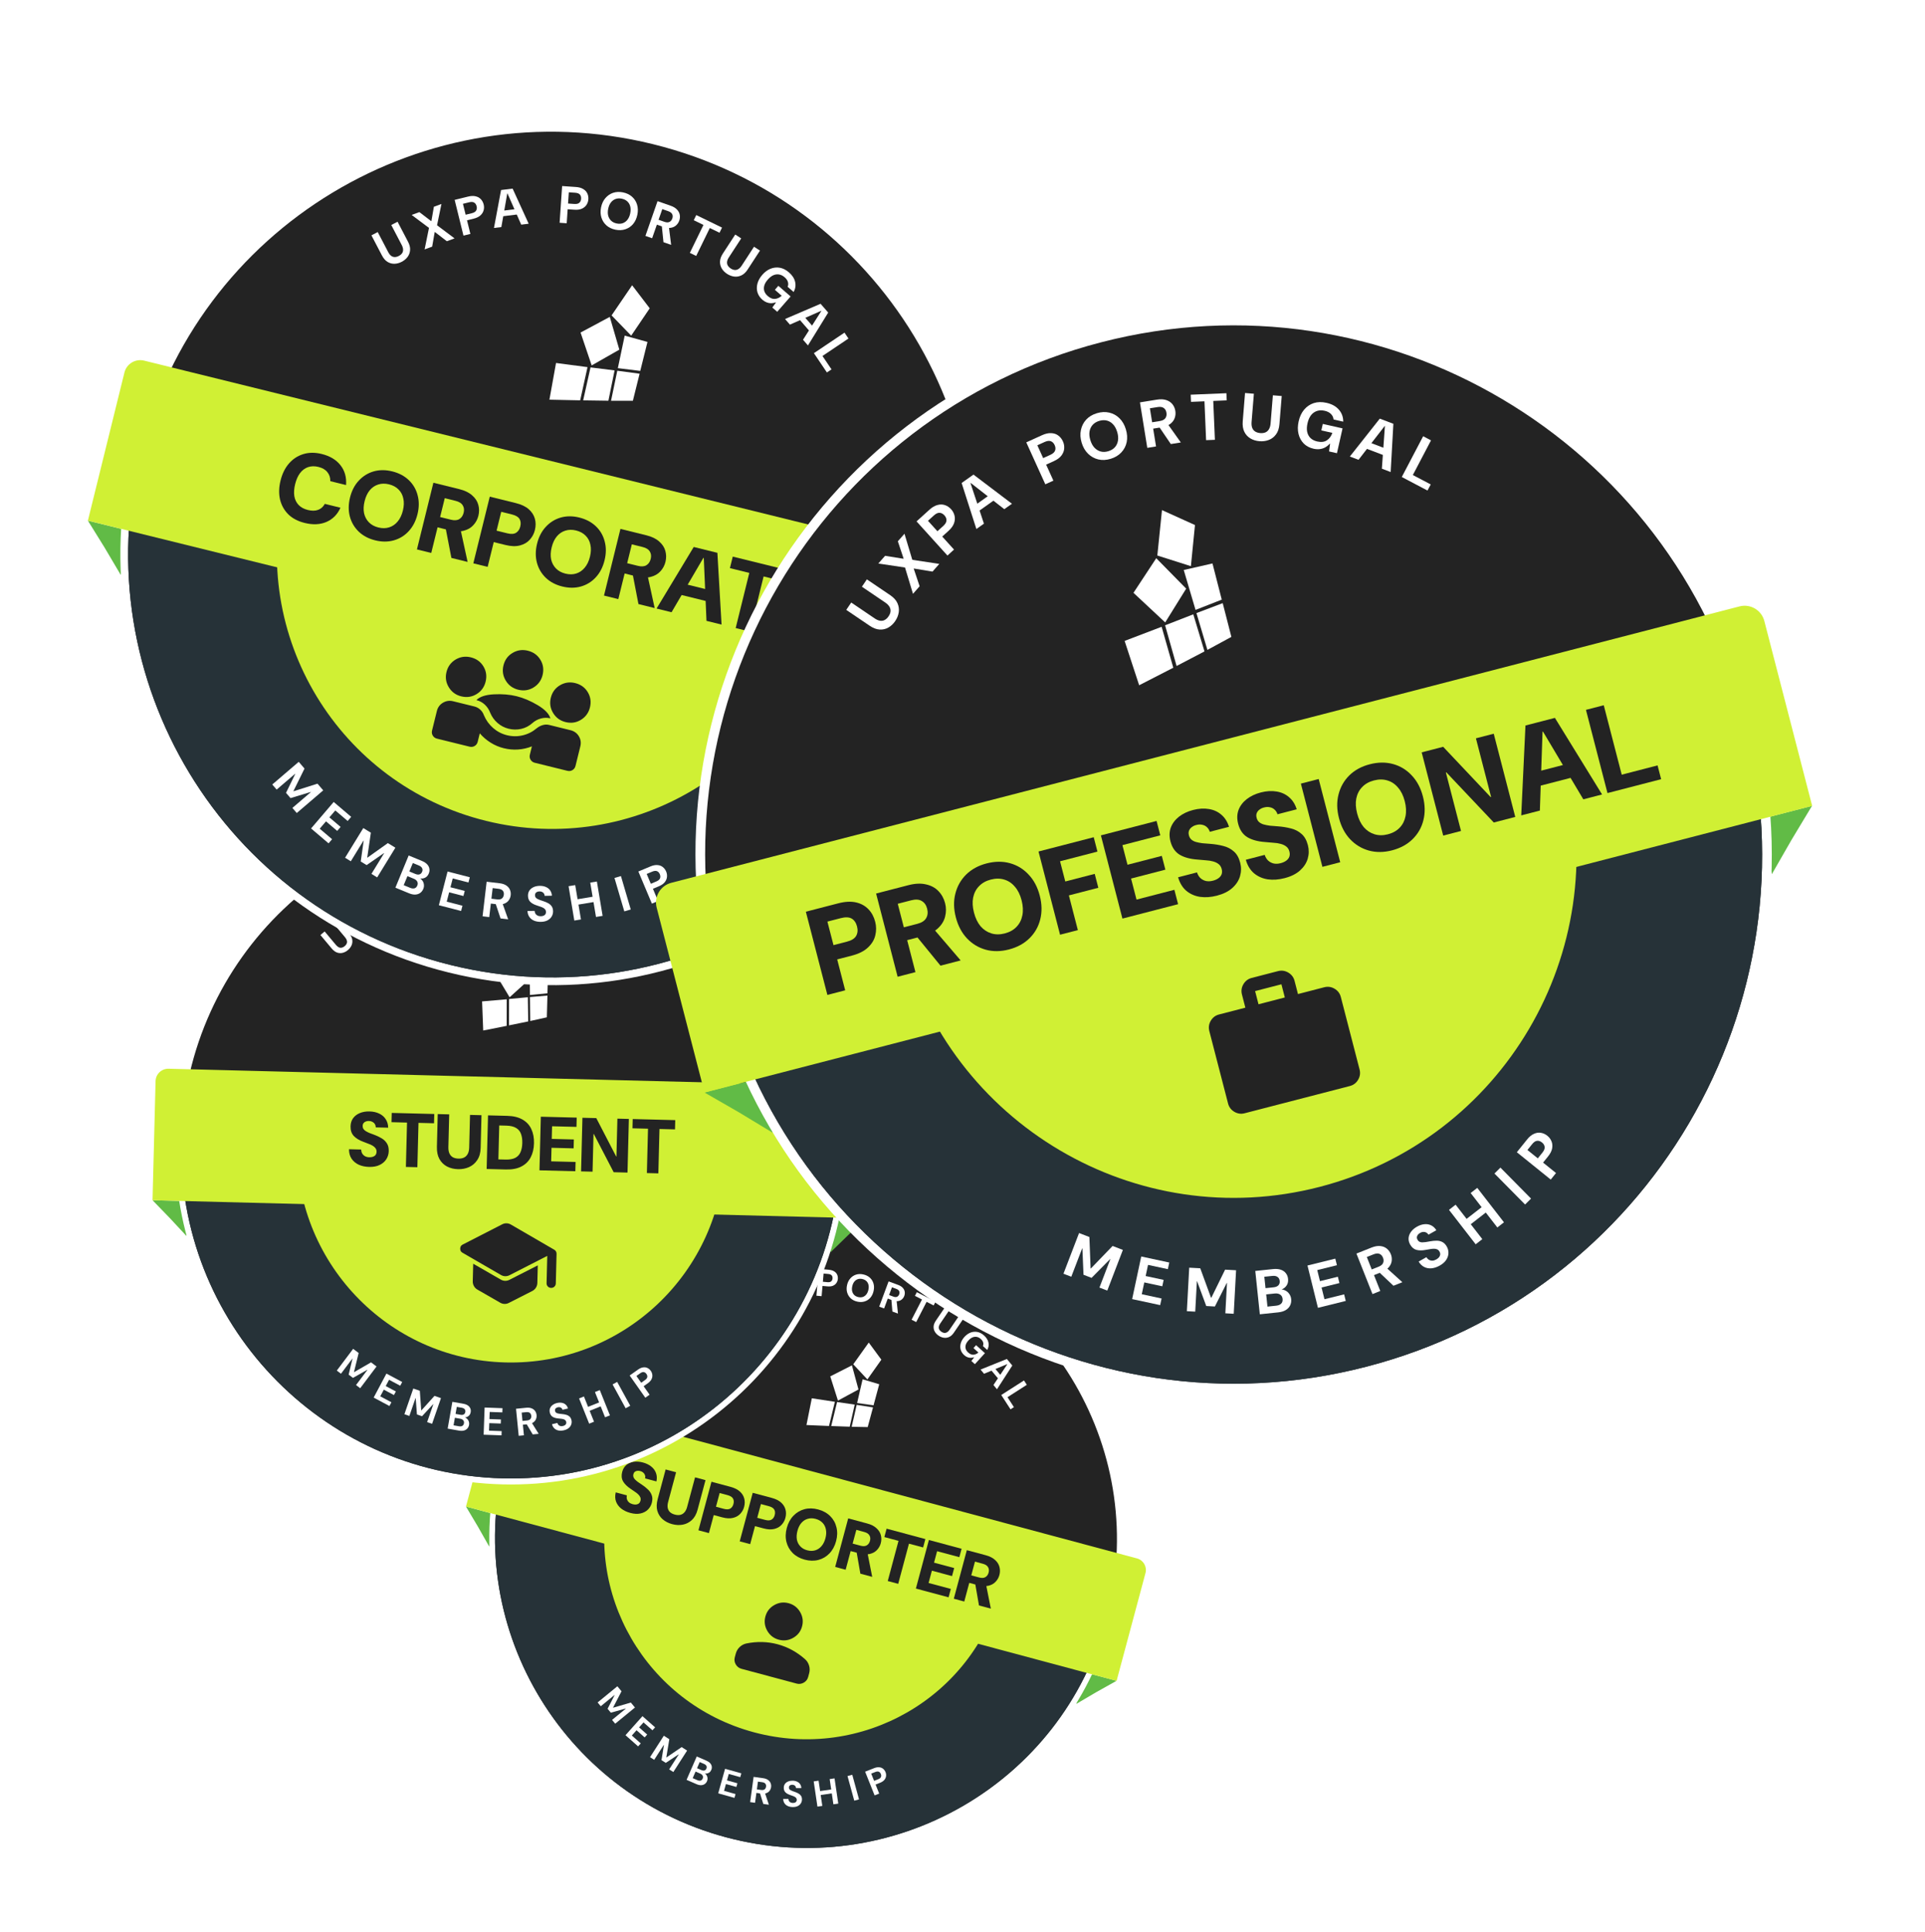 <svg width="287" height="288" viewBox="0 0 287 288" fill="none" xmlns="http://www.w3.org/2000/svg">
<path d="M161.723 249.314L166.465 250.584L163.444 252.276L160.459 254.031L161.723 249.314Z" fill="#61BB46"/>
<path d="M74.214 225.876L72.951 230.593L71.243 227.581L69.472 224.605L74.214 225.876Z" fill="#61BB46"/>
<path d="M165.774 241.579C159.061 266.634 133.198 281.473 108.007 274.723C82.817 267.973 67.838 242.191 74.552 217.136C81.265 192.081 107.128 177.241 132.319 183.991C157.509 190.741 172.488 216.524 165.774 241.579Z" fill="white"/>
<path d="M164.954 241.359C158.361 265.963 132.963 280.535 108.226 273.907C83.489 267.279 68.78 241.96 75.372 217.356C81.965 192.751 107.363 178.179 132.1 184.807C156.837 191.436 171.546 216.755 164.954 241.359Z" fill="#232323"/>
<path d="M164.954 241.359C158.361 265.963 132.963 280.535 108.226 273.907C83.489 267.279 68.78 241.96 75.372 217.355C75.372 217.355 95.426 222.729 120.163 229.357C144.9 235.985 164.954 241.359 164.954 241.359Z" fill="#263238"/>
<path d="M149.226 237.144C144.948 253.109 128.468 262.564 112.418 258.263C96.367 253.963 86.823 237.534 91.1 221.57C91.1 221.57 104.112 225.056 120.163 229.357C136.214 233.658 149.226 237.144 149.226 237.144Z" fill="#D0F034"/>
<path d="M128.607 205.633L127.79 209.167L130.236 209.518L131.085 206.374L128.607 205.633Z" fill="white"/>
<path d="M127.722 209.448L126.975 212.711L129.366 212.758L130.158 209.825L127.722 209.448Z" fill="white"/>
<path d="M124.801 209.023L123.926 212.603L126.686 212.7L127.427 209.406L124.801 209.023Z" fill="white"/>
<path d="M121.034 208.463L120.235 212.452L123.599 212.593L124.471 208.986L121.034 208.463Z" fill="white"/>
<path d="M129.524 200.155L131.403 202.709L129.318 205.652L127.213 203.397L129.524 200.155Z" fill="white"/>
<path d="M127.99 207.152L124.931 208.809L123.783 205.198L127.014 203.556L127.99 207.152Z" fill="white"/>
<path d="M73.781 208.525C74.034 207.578 75.012 207.017 75.965 207.272L169.517 232.339C170.469 232.595 171.035 233.569 170.782 234.517L166.473 250.597L69.472 224.605L73.781 208.525Z" fill="#D0F034"/>
<path d="M93.978 225.556C93.451 225.415 93.003 225.203 92.633 224.919C92.266 224.628 92.003 224.277 91.846 223.866C91.696 223.456 91.681 222.998 91.802 222.491L93.455 222.934C93.415 223.137 93.42 223.327 93.47 223.503C93.526 223.681 93.625 223.837 93.768 223.971C93.912 224.098 94.095 224.191 94.317 224.251C94.504 224.301 94.677 224.318 94.838 224.302C94.998 224.286 95.135 224.234 95.247 224.146C95.362 224.051 95.442 223.917 95.489 223.745C95.538 223.559 95.531 223.39 95.468 223.24C95.406 223.083 95.301 222.933 95.154 222.79C95.013 222.649 94.841 222.515 94.638 222.386C94.443 222.253 94.239 222.113 94.026 221.967C93.502 221.62 93.124 221.245 92.89 220.843C92.665 220.435 92.623 219.966 92.766 219.435C92.882 219.001 93.089 218.658 93.387 218.405C93.692 218.154 94.057 217.997 94.483 217.934C94.915 217.872 95.371 217.906 95.849 218.034C96.348 218.168 96.765 218.372 97.1 218.646C97.437 218.914 97.672 219.239 97.808 219.623C97.944 219.999 97.964 220.411 97.867 220.858L96.182 220.406C96.22 220.239 96.214 220.082 96.164 219.936C96.121 219.791 96.039 219.666 95.919 219.56C95.801 219.447 95.655 219.367 95.482 219.321C95.324 219.271 95.172 219.256 95.026 219.276C94.881 219.289 94.757 219.337 94.653 219.42C94.551 219.496 94.477 219.617 94.433 219.782C94.392 219.934 94.395 220.075 94.442 220.206C94.489 220.337 94.57 220.462 94.687 220.582C94.81 220.704 94.955 220.827 95.122 220.953C95.298 221.074 95.49 221.203 95.698 221.341C96.032 221.563 96.332 221.802 96.598 222.058C96.865 222.307 97.056 222.595 97.169 222.92C97.291 223.241 97.293 223.622 97.175 224.063C97.069 224.456 96.871 224.795 96.579 225.079C96.29 225.356 95.924 225.542 95.483 225.638C95.041 225.734 94.539 225.707 93.978 225.556Z" fill="#232323"/>
<path d="M100.208 227.226C99.661 227.079 99.191 226.839 98.797 226.504C98.413 226.165 98.147 225.743 98 225.238C97.86 224.735 97.879 224.152 98.056 223.491L99.239 219.075L100.798 219.493L99.613 223.919C99.526 224.243 99.504 224.532 99.547 224.788C99.597 225.045 99.71 225.26 99.886 225.433C100.072 225.601 100.313 225.725 100.612 225.804C100.916 225.886 101.188 225.9 101.425 225.845C101.671 225.786 101.88 225.657 102.052 225.459C102.224 225.261 102.353 225 102.44 224.676L103.626 220.251L105.185 220.669L104.002 225.084C103.825 225.746 103.54 226.257 103.146 226.617C102.759 226.978 102.308 227.208 101.791 227.306C101.284 227.399 100.756 227.373 100.208 227.226Z" fill="#232323"/>
<path d="M104.133 228.145L106.073 220.906L108.911 221.667C109.507 221.827 109.972 222.058 110.307 222.362C110.641 222.666 110.859 223.017 110.961 223.413C111.065 223.803 111.057 224.218 110.939 224.66C110.834 225.053 110.641 225.396 110.362 225.691C110.089 225.987 109.727 226.189 109.275 226.297C108.829 226.407 108.302 226.38 107.692 226.217L106.413 225.874L105.693 228.562L104.133 228.145ZM106.746 224.633L107.92 224.948C108.329 225.057 108.649 225.043 108.879 224.906C109.109 224.768 109.265 224.544 109.348 224.233C109.435 223.909 109.413 223.634 109.28 223.406C109.148 223.179 108.878 223.01 108.469 222.901L107.294 222.586L106.746 224.633Z" fill="#232323"/>
<path d="M110.286 229.793L112.225 222.555L115.063 223.315C115.659 223.475 116.124 223.707 116.459 224.011C116.794 224.315 117.012 224.665 117.113 225.062C117.217 225.451 117.21 225.867 117.091 226.308C116.986 226.701 116.794 227.045 116.514 227.339C116.242 227.636 115.879 227.838 115.427 227.946C114.982 228.055 114.454 228.029 113.844 227.865L112.565 227.522L111.845 230.211L110.286 229.793ZM112.898 226.282L114.073 226.596C114.481 226.706 114.801 226.692 115.031 226.554C115.261 226.416 115.418 226.192 115.501 225.882C115.588 225.558 115.565 225.282 115.433 225.055C115.301 224.827 115.03 224.659 114.621 224.549L113.446 224.234L112.898 226.282Z" fill="#232323"/>
<path d="M119.97 232.521C119.25 232.328 118.655 231.999 118.185 231.533C117.722 231.069 117.41 230.516 117.248 229.874C117.087 229.225 117.106 228.532 117.304 227.795C117.501 227.057 117.831 226.451 118.292 225.976C118.756 225.494 119.304 225.168 119.936 224.998C120.575 224.829 121.256 224.842 121.976 225.035C122.704 225.23 123.303 225.56 123.772 226.026C124.242 226.491 124.553 227.048 124.707 227.695C124.869 228.337 124.851 229.026 124.654 229.764C124.456 230.502 124.125 231.111 123.662 231.593C123.208 232.07 122.661 232.392 122.021 232.561C121.382 232.729 120.698 232.716 119.97 232.521ZM120.344 231.125C120.774 231.24 121.171 231.243 121.534 231.134C121.898 231.024 122.209 230.819 122.468 230.519C122.735 230.214 122.934 229.82 123.063 229.338C123.192 228.855 123.217 228.419 123.136 228.027C123.063 227.631 122.896 227.298 122.634 227.029C122.374 226.752 122.029 226.556 121.6 226.441C121.177 226.328 120.784 226.326 120.42 226.435C120.058 226.538 119.744 226.742 119.476 227.047C119.218 227.347 119.024 227.738 118.894 228.221C118.765 228.703 118.736 229.143 118.808 229.539C118.889 229.93 119.06 230.264 119.32 230.54C119.58 230.817 119.922 231.012 120.344 231.125Z" fill="#232323"/>
<path d="M124.519 233.607L126.459 226.369L129.286 227.127C129.875 227.284 130.336 227.519 130.669 227.829C131.01 228.135 131.23 228.482 131.326 228.87C131.43 229.26 131.426 229.661 131.315 230.075C131.212 230.461 131.021 230.798 130.744 231.086C130.473 231.375 130.116 231.571 129.672 231.674C129.229 231.777 128.699 231.746 128.082 231.58L126.824 231.243L126.079 234.025L124.519 233.607ZM128.272 234.612L127.654 231.056L129.328 231.504L130.039 235.086L128.272 234.612ZM127.123 230.127L128.298 230.441C128.686 230.545 128.995 230.528 129.225 230.391C129.462 230.255 129.623 230.028 129.708 229.711C129.791 229.401 129.763 229.131 129.624 228.902C129.494 228.667 129.234 228.498 128.846 228.394L127.672 228.079L127.123 230.127Z" fill="#232323"/>
<path d="M132.356 235.707L133.96 229.72L131.85 229.154L132.185 227.903L137.965 229.452L137.63 230.703L135.519 230.138L133.915 236.125L132.356 235.707Z" fill="#232323"/>
<path d="M136.55 236.83L138.489 229.592L143.365 230.899L143.03 232.15L139.713 231.261L139.256 232.968L142.26 233.773L141.939 234.972L138.935 234.167L138.444 235.997L141.761 236.886L141.425 238.137L136.55 236.83Z" fill="#232323"/>
<path d="M142.204 238.346L144.144 231.108L146.972 231.865C147.561 232.023 148.022 232.257 148.354 232.568C148.696 232.874 148.915 233.221 149.011 233.609C149.115 233.999 149.111 234.4 149.001 234.814C148.897 235.2 148.707 235.537 148.429 235.824C148.158 236.114 147.801 236.31 147.358 236.413C146.914 236.516 146.384 236.484 145.767 236.319L144.509 235.982L143.764 238.764L142.204 238.346ZM145.957 239.351L145.339 235.794L147.013 236.243L147.725 239.825L145.957 239.351ZM144.808 234.865L145.983 235.18C146.371 235.284 146.68 235.267 146.91 235.129C147.147 234.993 147.308 234.767 147.393 234.45C147.476 234.139 147.448 233.87 147.309 233.64C147.179 233.406 146.92 233.237 146.532 233.133L145.357 232.818L144.808 234.865Z" fill="#232323"/>
<path d="M89.1 253.81L92.044 251.399L92.662 252.146L91.402 254.579L91.415 254.596L94.051 253.824L94.666 254.567L91.722 256.978L91.253 256.412L93.305 254.731L93.292 254.714L91.069 255.337L90.587 254.754L91.635 252.712L91.621 252.696L89.569 254.377L89.1 253.81Z" fill="white"/>
<path d="M93.255 258.695L95.786 255.856L97.669 257.52L97.275 257.962L95.943 256.786L95.282 257.528L96.491 258.596L96.111 259.022L94.902 257.954L94.201 258.741L95.532 259.917L95.138 260.359L93.255 258.695Z" fill="white"/>
<path d="M96.916 261.969L98.971 258.771L99.789 259.293L99.342 261.997L99.36 262.009L101.628 260.467L102.442 260.986L100.387 264.184L99.766 263.788L101.199 261.559L101.18 261.547L99.26 262.82L98.621 262.413L98.987 260.147L98.969 260.136L97.536 262.365L96.916 261.969Z" fill="white"/>
<path d="M102.36 265.348L103.879 261.865L105.315 262.489C105.559 262.595 105.747 262.722 105.881 262.871C106.014 263.02 106.093 263.18 106.117 263.352C106.146 263.523 106.122 263.696 106.046 263.872C105.969 264.047 105.866 264.178 105.737 264.264C105.608 264.35 105.466 264.399 105.311 264.41C105.16 264.42 105.009 264.398 104.857 264.344L104.956 264.322C105.114 264.398 105.237 264.502 105.325 264.636C105.419 264.767 105.472 264.913 105.486 265.072C105.503 265.234 105.478 265.391 105.412 265.543C105.331 265.729 105.214 265.873 105.062 265.977C104.913 266.082 104.733 266.138 104.524 266.146C104.319 266.151 104.093 266.101 103.846 265.993L102.36 265.348ZM103.274 265.094L103.975 265.398C104.158 265.478 104.318 265.498 104.454 265.459C104.591 265.419 104.693 265.322 104.761 265.166C104.829 265.01 104.83 264.866 104.764 264.735C104.7 264.601 104.576 264.494 104.392 264.414L103.702 264.114L103.274 265.094ZM103.921 263.611L104.571 263.894C104.748 263.971 104.901 263.99 105.029 263.951C105.157 263.912 105.253 263.819 105.317 263.673C105.379 263.531 105.381 263.399 105.322 263.279C105.265 263.156 105.146 263.055 104.966 262.976L104.32 262.696L103.921 263.611Z" fill="white"/>
<path d="M107.08 267.361L108.102 263.702L110.525 264.379L110.366 264.949L108.653 264.47L108.385 265.427L109.941 265.861L109.787 266.41L108.232 265.976L107.948 266.99L109.662 267.468L109.502 268.038L107.08 267.361Z" fill="white"/>
<path d="M111.84 268.669L112.357 264.905L113.773 265.101C114.076 265.143 114.319 265.23 114.503 265.362C114.69 265.494 114.821 265.654 114.894 265.843C114.968 266.029 114.99 266.227 114.961 266.439C114.933 266.64 114.859 266.821 114.737 266.983C114.62 267.142 114.453 267.262 114.236 267.341C114.024 267.418 113.761 267.434 113.448 267.391L112.772 267.297L112.57 268.77L111.84 268.669ZM113.802 268.941L113.251 267.177L114.04 267.286L114.634 269.057L113.802 268.941ZM112.845 266.77L113.482 266.858C113.706 266.889 113.877 266.858 113.996 266.765C114.115 266.672 114.187 266.538 114.211 266.362C114.235 266.187 114.202 266.041 114.111 265.926C114.021 265.808 113.864 265.733 113.641 265.702L113.003 265.614L112.845 266.77Z" fill="white"/>
<path d="M118.214 269.406C117.938 269.406 117.69 269.358 117.472 269.264C117.257 269.169 117.088 269.032 116.964 268.85C116.84 268.669 116.775 268.45 116.767 268.193L117.547 268.194C117.551 268.307 117.578 268.408 117.629 268.498C117.684 268.589 117.76 268.662 117.859 268.716C117.957 268.767 118.075 268.792 118.213 268.793C118.326 268.793 118.426 268.777 118.513 268.744C118.601 268.708 118.668 268.657 118.715 268.592C118.766 268.524 118.791 268.439 118.791 268.337C118.791 268.229 118.763 268.138 118.709 268.066C118.658 267.993 118.585 267.932 118.49 267.881C118.396 267.826 118.289 267.779 118.168 267.739C118.052 267.696 117.93 267.652 117.803 267.608C117.494 267.503 117.257 267.367 117.093 267.2C116.933 267.033 116.853 266.814 116.853 266.543C116.852 266.322 116.907 266.132 117.015 265.973C117.124 265.814 117.277 265.691 117.473 265.605C117.669 265.518 117.893 265.475 118.144 265.475C118.402 265.476 118.629 265.521 118.826 265.612C119.022 265.699 119.177 265.826 119.29 265.993C119.403 266.159 119.463 266.355 119.471 266.579L118.68 266.578C118.676 266.48 118.65 266.395 118.603 266.323C118.559 266.25 118.496 266.192 118.412 266.149C118.332 266.105 118.237 266.083 118.128 266.083C118.034 266.08 117.947 266.094 117.867 266.126C117.79 266.155 117.73 266.2 117.687 266.262C117.643 266.32 117.621 266.397 117.622 266.495C117.622 266.586 117.642 266.662 117.682 266.723C117.726 266.785 117.786 266.839 117.862 266.886C117.942 266.93 118.035 266.974 118.14 267.017C118.249 267.057 118.371 267.101 118.506 267.148C118.699 267.213 118.875 267.291 119.035 267.382C119.195 267.469 119.323 267.584 119.418 267.725C119.516 267.866 119.565 268.049 119.565 268.273C119.566 268.476 119.513 268.664 119.408 268.838C119.306 269.008 119.156 269.145 118.956 269.25C118.756 269.354 118.509 269.406 118.214 269.406Z" fill="white"/>
<path d="M124.252 268.997L123.695 265.236L124.423 265.131L124.98 268.892L124.252 268.997ZM121.872 269.34L121.315 265.579L122.044 265.474L122.6 269.235L121.872 269.34ZM122.262 267.621L122.176 267.035L124.048 266.766L124.135 267.351L122.262 267.621Z" fill="white"/>
<path d="M127.362 268.452L126.356 264.783L127.066 264.592L128.072 268.261L127.362 268.452Z" fill="white"/>
<path d="M130.396 267.668L128.983 264.133L130.316 263.608C130.603 263.495 130.859 263.451 131.084 263.475C131.311 263.495 131.503 263.569 131.66 263.698C131.82 263.826 131.942 263.994 132.026 264.203C132.102 264.395 132.128 264.591 132.103 264.792C132.081 264.992 131.996 265.181 131.849 265.36C131.703 265.534 131.484 265.679 131.19 265.795L130.541 266.05L131.08 267.398L130.396 267.668ZM130.321 265.5L130.929 265.26C131.145 265.175 131.281 265.065 131.337 264.93C131.396 264.794 131.392 264.643 131.326 264.478C131.258 264.307 131.156 264.193 131.02 264.137C130.888 264.08 130.713 264.095 130.497 264.18L129.889 264.419L130.321 265.5Z" fill="white"/>
<path d="M104.358 197.073C104.093 197.204 103.826 197.27 103.556 197.27C103.286 197.271 103.034 197.196 102.801 197.047C102.567 196.897 102.368 196.657 102.203 196.328L101.097 194.117L101.794 193.773L102.902 195.99C102.992 196.168 103.096 196.304 103.216 196.399C103.335 196.49 103.466 196.537 103.608 196.539C103.751 196.541 103.9 196.504 104.054 196.428C104.213 196.35 104.332 196.255 104.413 196.142C104.494 196.029 104.534 195.899 104.532 195.75C104.532 195.596 104.488 195.43 104.399 195.251L103.29 193.035L103.987 192.691L105.093 194.903C105.257 195.232 105.326 195.536 105.298 195.814C105.274 196.091 105.178 196.337 105.011 196.552C104.844 196.767 104.626 196.941 104.358 197.073Z" fill="white"/>
<path d="M106.889 195.774L107.413 193.436L105.544 191.983L106.393 191.69L107.669 192.704L107.691 192.696L107.994 191.139L108.827 190.853L108.301 193.167L110.188 194.638L109.339 194.93L108.05 193.897L108.028 193.905L107.722 195.487L106.889 195.774Z" fill="white"/>
<path d="M111.171 194.356L110.281 190.436L111.76 190.107C112.079 190.036 112.353 190.032 112.584 190.094C112.818 190.152 113.006 190.262 113.149 190.422C113.295 190.582 113.395 190.777 113.447 191.009C113.496 191.222 113.49 191.431 113.43 191.636C113.374 191.841 113.254 192.024 113.071 192.187C112.89 192.345 112.636 192.46 112.31 192.532L111.59 192.692L111.93 194.188L111.171 194.356ZM111.452 192.082L112.127 191.932C112.367 191.878 112.527 191.786 112.607 191.654C112.691 191.522 112.713 191.364 112.671 191.181C112.628 190.991 112.54 190.855 112.408 190.775C112.279 190.694 112.095 190.68 111.855 190.733L111.18 190.883L111.452 192.082Z" fill="white"/>
<path d="M114.525 193.592L115.38 189.467L116.647 189.339L118.333 193.207L117.513 193.29L116.075 189.852L116.052 189.855L115.334 193.51L114.525 193.592ZM115.053 192.379L115.191 191.759L117.238 191.552L117.502 192.132L115.053 192.379Z" fill="white"/>
<path d="M121.719 193.172L122.071 189.171L123.582 189.307C123.907 189.336 124.17 189.415 124.371 189.545C124.576 189.67 124.722 189.831 124.809 190.027C124.9 190.224 124.935 190.44 124.914 190.676C124.895 190.893 124.826 191.091 124.706 191.268C124.59 191.446 124.42 191.584 124.195 191.683C123.974 191.779 123.697 191.811 123.364 191.781L122.629 191.715L122.495 193.241L121.719 193.172ZM122.684 191.092L123.373 191.154C123.618 191.176 123.799 191.137 123.916 191.036C124.037 190.935 124.105 190.792 124.122 190.605C124.139 190.411 124.096 190.255 123.995 190.139C123.897 190.022 123.726 189.953 123.481 189.931L122.791 189.869L122.684 191.092Z" fill="white"/>
<path d="M127.808 194.053C127.418 193.966 127.094 193.802 126.836 193.564C126.582 193.327 126.405 193.038 126.304 192.697C126.204 192.353 126.199 191.982 126.289 191.583C126.379 191.183 126.542 190.852 126.779 190.587C127.016 190.319 127.3 190.133 127.632 190.027C127.967 189.922 128.329 189.914 128.719 190.001C129.113 190.09 129.439 190.254 129.697 190.492C129.958 190.731 130.137 191.023 130.233 191.366C130.33 191.705 130.334 192.074 130.244 192.474C130.154 192.873 129.993 193.207 129.759 193.476C129.526 193.741 129.24 193.925 128.901 194.029C128.566 194.134 128.202 194.142 127.808 194.053ZM127.96 193.376C128.208 193.432 128.434 193.426 128.638 193.358C128.843 193.287 129.017 193.162 129.16 192.982C129.303 192.803 129.406 192.575 129.468 192.299C129.531 192.019 129.536 191.769 129.482 191.549C129.43 191.326 129.326 191.14 129.171 190.991C129.015 190.842 128.813 190.74 128.566 190.684C128.326 190.63 128.103 190.637 127.899 190.705C127.695 190.772 127.519 190.895 127.373 191.074C127.231 191.25 127.128 191.478 127.065 191.757C127.003 192.034 126.998 192.283 127.05 192.507C127.106 192.731 127.212 192.919 127.367 193.072C127.522 193.221 127.72 193.322 127.96 193.376Z" fill="white"/>
<path d="M131.082 194.8L132.482 191.036L133.898 191.561C134.201 191.673 134.433 191.818 134.592 191.996C134.755 192.174 134.853 192.37 134.885 192.581C134.919 192.789 134.896 192.999 134.817 193.211C134.743 193.412 134.624 193.582 134.461 193.721C134.304 193.859 134.104 193.944 133.862 193.976C133.625 194.007 133.35 193.964 133.036 193.848L132.36 193.597L131.813 195.071L131.082 194.8ZM133.046 195.528L132.882 193.583L133.672 193.875L133.878 195.836L133.046 195.528ZM132.556 193.07L133.194 193.307C133.418 193.39 133.602 193.397 133.746 193.328C133.891 193.259 133.996 193.137 134.061 192.961C134.126 192.785 134.125 192.628 134.058 192.489C133.992 192.346 133.847 192.234 133.624 192.151L132.986 191.914L132.556 193.07Z" fill="white"/>
<path d="M135.909 196.752L137.458 193.735L136.405 193.197L136.691 192.641L139.484 194.067L139.199 194.624L138.146 194.086L136.597 197.103L135.909 196.752Z" fill="white"/>
<path d="M139.937 199.126C139.692 198.96 139.502 198.76 139.369 198.526C139.235 198.293 139.176 198.038 139.192 197.762C139.208 197.486 139.319 197.197 139.526 196.893L140.916 194.854L141.561 195.29L140.167 197.334C140.055 197.499 139.987 197.656 139.964 197.806C139.943 197.954 139.966 198.09 140.034 198.215C140.103 198.339 140.209 198.45 140.352 198.547C140.498 198.646 140.641 198.703 140.779 198.719C140.918 198.734 141.052 198.704 141.181 198.63C141.316 198.555 141.44 198.436 141.552 198.271L142.945 196.227L143.59 196.663L142.199 198.703C141.992 199.006 141.76 199.214 141.502 199.326C141.248 199.44 140.985 199.477 140.715 199.437C140.444 199.398 140.185 199.294 139.937 199.126Z" fill="white"/>
<path d="M143.753 202.032C143.491 201.795 143.315 201.523 143.227 201.216C143.143 200.908 143.148 200.59 143.24 200.261C143.335 199.928 143.52 199.611 143.796 199.308C144.075 199.002 144.379 198.788 144.711 198.664C145.047 198.539 145.387 198.511 145.731 198.579C146.077 198.649 146.407 198.826 146.721 199.109C147.074 199.429 147.29 199.776 147.369 200.152C147.45 200.53 147.39 200.898 147.188 201.257L146.542 200.674C146.618 200.505 146.631 200.331 146.581 200.152C146.534 199.97 146.419 199.797 146.237 199.632C146.043 199.457 145.839 199.35 145.625 199.311C145.41 199.273 145.198 199.298 144.988 199.386C144.78 199.477 144.579 199.629 144.386 199.841C144.19 200.056 144.058 200.269 143.99 200.481C143.924 200.696 143.921 200.902 143.98 201.099C144.044 201.297 144.166 201.476 144.346 201.639C144.608 201.875 144.869 201.985 145.129 201.967C145.395 201.949 145.643 201.84 145.872 201.64L145.137 200.976L145.528 200.547L146.844 201.736L145.347 203.379L144.821 202.904L145.231 202.361L145.214 202.345C145.042 202.402 144.871 202.43 144.7 202.43C144.531 202.428 144.366 202.392 144.205 202.324C144.046 202.258 143.896 202.161 143.753 202.032Z" fill="white"/>
<path d="M146.191 204.185L150.111 202.603L150.926 203.58L148.642 207.119L148.114 206.487L150.178 203.392L150.163 203.374L146.711 204.808L146.191 204.185ZM147.498 203.949L148.093 203.719L149.41 205.296L149.074 205.835L147.498 203.949Z" fill="white"/>
<path d="M149.277 207.977L152.667 205.806L153.089 206.458L150.208 208.303L151.168 209.785L150.66 210.111L149.277 207.977Z" fill="white"/>
<path d="M116.117 244.457C115.365 244.255 114.792 243.816 114.399 243.14C114.007 242.463 113.91 241.751 114.111 241.003C114.311 240.255 114.751 239.686 115.429 239.297C116.108 238.908 116.823 238.814 117.575 239.015C118.327 239.217 118.9 239.656 119.293 240.332C119.686 241.008 119.782 241.721 119.581 242.469C119.381 243.217 118.942 243.786 118.263 244.175C117.585 244.564 116.869 244.658 116.117 244.457ZM109.553 247.072L109.699 246.527C109.802 246.142 109.997 245.815 110.283 245.545C110.569 245.275 110.9 245.1 111.276 245.018C112.077 244.856 112.865 244.785 113.642 244.805C114.418 244.824 115.183 244.935 115.935 245.137C116.687 245.338 117.404 245.625 118.087 245.996C118.769 246.367 119.416 246.823 120.029 247.364C120.314 247.622 120.513 247.94 120.626 248.316C120.739 248.693 120.743 249.074 120.64 249.459L120.494 250.003C120.394 250.377 120.174 250.662 119.835 250.856C119.496 251.051 119.138 251.098 118.762 250.997L110.556 248.798C110.18 248.698 109.894 248.478 109.697 248.14C109.501 247.802 109.453 247.446 109.553 247.072Z" fill="#232323"/>
<path d="M123.942 181.503L129.144 181.635L126.45 184.146L123.809 186.713L123.942 181.503Z" fill="#61BB46"/>
<path d="M27.945 179.072L27.812 184.282L25.305 181.584L22.742 178.939L27.945 179.072Z" fill="#61BB46"/>
<path d="M126.198 172.464C125.495 200.138 102.522 222.003 74.887 221.3C47.253 220.598 25.421 197.594 26.125 169.919C26.828 142.245 49.801 120.38 77.436 121.083C105.07 121.786 126.902 144.79 126.198 172.464Z" fill="white"/>
<path d="M125.298 172.441C124.607 199.618 102.048 221.089 74.91 220.399C47.773 219.709 26.334 197.119 27.025 169.942C27.716 142.766 50.275 121.294 77.413 121.984C104.55 122.675 125.989 145.265 125.298 172.441Z" fill="#232323"/>
<path d="M125.298 172.441C124.607 199.617 102.048 221.089 74.91 220.399C47.773 219.709 26.334 197.118 27.025 169.942C27.025 169.942 49.024 170.501 76.161 171.192C103.299 171.882 125.298 172.441 125.298 172.441Z" fill="#263238"/>
<path d="M108.044 172.002C107.596 189.636 92.958 203.568 75.35 203.12C57.741 202.672 43.831 188.014 44.279 170.381C44.279 170.381 58.553 170.744 76.161 171.192C93.77 171.639 108.044 172.002 108.044 172.002Z" fill="#D0F034"/>
<path d="M78.979 144.466L79.013 148.336L81.621 148.088L81.716 144.615L78.979 144.466Z" fill="white"/>
<path d="M79.013 148.645L79.052 152.217L81.529 151.668L81.617 148.427L79.013 148.645Z" fill="white"/>
<path d="M75.897 148.935L75.883 152.868L78.752 152.278L78.698 148.675L75.897 148.935Z" fill="white"/>
<path d="M71.876 149.296L72.042 153.635L75.544 152.94L75.549 148.979L71.876 149.296Z" fill="white"/>
<path d="M78.565 138.552L81.134 140.732L79.716 144.307L76.987 142.494L78.565 138.552Z" fill="white"/>
<path d="M78.72 146.196L75.978 148.68L73.899 145.221L76.822 142.709L78.72 146.196Z" fill="white"/>
<path d="M23.194 161.179C23.221 160.132 24.089 159.306 25.134 159.332L127.763 161.942C128.808 161.969 129.633 162.838 129.607 163.885L129.155 181.646L22.742 178.94L23.194 161.179Z" fill="#D0F034"/>
<path d="M55.033 173.97C54.455 173.956 53.94 173.847 53.489 173.645C53.038 173.436 52.68 173.137 52.416 172.749C52.16 172.362 52.031 171.89 52.03 171.334L53.843 171.38C53.853 171.601 53.905 171.797 53.999 171.967C54.102 172.137 54.243 172.274 54.423 172.378C54.603 172.474 54.815 172.525 55.058 172.531C55.263 172.536 55.446 172.51 55.608 172.454C55.769 172.397 55.897 172.308 55.991 172.189C56.085 172.062 56.135 171.903 56.14 171.713C56.145 171.507 56.096 171.335 55.993 171.195C55.891 171.047 55.745 170.918 55.558 170.807C55.378 170.695 55.168 170.599 54.926 170.516C54.693 170.426 54.448 170.333 54.192 170.235C53.566 170.005 53.083 169.711 52.742 169.352C52.409 168.986 52.25 168.509 52.265 167.923C52.277 167.443 52.405 167.035 52.65 166.698C52.902 166.362 53.239 166.108 53.662 165.936C54.093 165.764 54.57 165.684 55.095 165.698C55.642 165.712 56.122 165.819 56.536 166.02C56.949 166.213 57.273 166.492 57.507 166.856C57.742 167.213 57.864 167.635 57.875 168.123L56.027 168.076C56.024 167.893 55.979 167.732 55.891 167.592C55.811 167.453 55.696 167.343 55.545 167.263C55.396 167.176 55.226 167.13 55.035 167.125C54.861 167.113 54.7 167.135 54.554 167.192C54.409 167.242 54.292 167.323 54.206 167.435C54.12 167.54 54.074 167.683 54.069 167.866C54.065 168.033 54.103 168.179 54.184 168.303C54.264 168.427 54.38 168.537 54.529 168.632C54.687 168.727 54.867 168.819 55.07 168.908C55.281 168.99 55.511 169.076 55.76 169.166C56.159 169.313 56.528 169.486 56.865 169.686C57.202 169.877 57.47 170.128 57.667 170.437C57.873 170.74 57.969 171.135 57.957 171.622C57.946 172.056 57.825 172.457 57.595 172.824C57.365 173.184 57.035 173.469 56.603 173.679C56.172 173.889 55.648 173.986 55.033 173.97Z" fill="#232323"/>
<path d="M60.515 173.973L60.683 167.36L58.368 167.301L58.403 165.919L64.744 166.08L64.709 167.462L62.394 167.403L62.226 174.016L60.515 173.973Z" fill="#232323"/>
<path d="M68.283 174.307C67.682 174.292 67.138 174.16 66.65 173.911C66.169 173.655 65.79 173.284 65.514 172.797C65.245 172.31 65.119 171.701 65.138 170.97L65.262 166.093L66.973 166.137L66.848 171.025C66.839 171.383 66.889 171.689 66.996 171.943C67.112 172.197 67.281 172.392 67.506 172.528C67.739 172.655 68.019 172.723 68.346 172.732C68.68 172.74 68.963 172.686 69.194 172.57C69.433 172.447 69.617 172.261 69.745 172.013C69.873 171.765 69.941 171.462 69.95 171.104L70.075 166.216L71.785 166.259L71.661 171.136C71.643 171.867 71.475 172.468 71.159 172.94C70.85 173.413 70.442 173.764 69.934 173.995C69.434 174.218 68.883 174.323 68.283 174.307Z" fill="#232323"/>
<path d="M72.555 174.279L72.759 166.284L75.633 166.357C76.56 166.381 77.32 166.568 77.912 166.918C78.512 167.261 78.949 167.737 79.223 168.345C79.504 168.947 79.635 169.651 79.614 170.458C79.594 171.258 79.428 171.954 79.116 172.548C78.812 173.135 78.351 173.588 77.735 173.908C77.125 174.227 76.353 174.375 75.418 174.352L72.555 174.279ZM74.304 172.849L75.364 172.876C75.98 172.892 76.469 172.805 76.832 172.616C77.194 172.42 77.452 172.137 77.606 171.767C77.768 171.39 77.856 170.939 77.869 170.414C77.883 169.881 77.818 169.426 77.675 169.049C77.541 168.665 77.297 168.369 76.945 168.162C76.593 167.947 76.109 167.832 75.493 167.816L74.432 167.789L74.304 172.849Z" fill="#232323"/>
<path d="M80.43 174.479L80.633 166.484L85.982 166.62L85.947 168.002L82.308 167.91L82.26 169.794L85.556 169.878L85.523 171.203L82.227 171.119L82.175 173.141L85.814 173.233L85.778 174.615L80.43 174.479Z" fill="#232323"/>
<path d="M86.633 174.637L86.836 166.642L88.901 166.694L91.859 172.404L91.905 172.405L92.048 166.775L93.759 166.818L93.556 174.813L91.492 174.76L88.532 169.062L88.487 169.061L88.344 174.68L86.633 174.637Z" fill="#232323"/>
<path d="M96.444 174.886L96.612 168.273L94.297 168.215L94.332 166.833L100.673 166.994L100.638 168.376L98.323 168.317L98.155 174.93L96.444 174.886Z" fill="#232323"/>
<path d="M50.215 204.332L52.651 201.093L53.473 201.713L52.777 204.554L52.796 204.567L55.321 203.107L56.138 203.724L53.702 206.963L53.079 206.492L54.777 204.235L54.758 204.221L52.623 205.423L51.981 204.939L52.555 202.558L52.536 202.544L50.838 204.802L50.215 204.332Z" fill="white"/>
<path d="M55.709 208.361L57.612 204.782L59.965 206.037L59.669 206.595L58.005 205.707L57.507 206.643L59.018 207.449L58.733 207.985L57.222 207.179L56.694 208.171L58.358 209.059L58.062 209.616L55.709 208.361Z" fill="white"/>
<path d="M60.293 210.841L61.617 207.01L62.59 207.347L62.8 210.264L62.822 210.271L64.777 208.105L65.744 208.44L64.419 212.272L63.682 212.016L64.605 209.345L64.583 209.337L62.92 211.139L62.16 210.875L61.976 208.433L61.954 208.426L61.031 211.097L60.293 210.841Z" fill="white"/>
<path d="M66.742 212.986L67.444 208.992L69.078 209.28C69.356 209.329 69.581 209.414 69.756 209.535C69.93 209.656 70.051 209.803 70.119 209.975C70.191 210.145 70.209 210.331 70.174 210.532C70.138 210.734 70.065 210.895 69.954 211.017C69.842 211.138 69.708 211.224 69.55 211.275C69.397 211.322 69.236 211.337 69.067 211.319L69.163 211.271C69.344 211.311 69.497 211.389 69.621 211.505C69.75 211.618 69.841 211.756 69.895 211.918C69.953 212.081 69.966 212.25 69.935 212.425C69.898 212.638 69.813 212.817 69.682 212.963C69.555 213.109 69.384 213.212 69.17 213.272C68.96 213.329 68.715 213.333 68.433 213.284L66.742 212.986ZM67.621 212.494L68.418 212.634C68.627 212.671 68.797 212.652 68.928 212.577C69.058 212.502 69.139 212.375 69.171 212.196C69.202 212.017 69.168 211.868 69.067 211.749C68.968 211.625 68.813 211.545 68.605 211.508L67.819 211.37L67.621 212.494ZM67.92 210.794L68.66 210.924C68.862 210.96 69.023 210.941 69.146 210.868C69.268 210.796 69.344 210.676 69.373 210.509C69.402 210.345 69.371 210.208 69.281 210.098C69.191 209.985 69.044 209.91 68.839 209.873L68.104 209.744L67.92 210.794Z" fill="white"/>
<path d="M72.105 213.894L72.252 209.842L74.916 209.939L74.893 210.569L73.009 210.501L72.971 211.561L74.682 211.622L74.66 212.23L72.949 212.168L72.908 213.291L74.793 213.359L74.77 213.99L72.105 213.894Z" fill="white"/>
<path d="M77.335 214.06L76.935 210.026L78.443 209.875C78.765 209.843 79.037 209.872 79.259 209.963C79.485 210.053 79.659 210.187 79.782 210.365C79.904 210.539 79.976 210.739 79.998 210.966C80.02 211.181 79.988 211.388 79.903 211.587C79.822 211.781 79.679 211.947 79.476 212.083C79.276 212.216 79.009 212.299 78.675 212.332L77.956 212.404L78.112 213.983L77.335 214.06ZM79.425 213.852L78.42 212.159L79.26 212.076L80.311 213.764L79.425 213.852ZM77.9 211.839L78.579 211.771C78.817 211.747 78.985 211.672 79.085 211.546C79.185 211.42 79.226 211.262 79.207 211.074C79.188 210.886 79.118 210.743 78.996 210.647C78.874 210.546 78.694 210.508 78.456 210.532L77.776 210.6L77.9 211.839Z" fill="white"/>
<path d="M84.087 213.231C83.802 213.299 83.535 213.312 83.287 213.269C83.043 213.224 82.834 213.124 82.661 212.967C82.489 212.81 82.367 212.599 82.295 212.334L83.099 212.14C83.131 212.256 83.184 212.354 83.259 212.435C83.338 212.516 83.435 212.572 83.55 212.604C83.663 212.632 83.792 212.629 83.934 212.594C84.05 212.566 84.149 212.525 84.231 212.469C84.312 212.41 84.369 212.341 84.401 212.261C84.437 212.177 84.442 212.083 84.416 211.978C84.389 211.865 84.339 211.778 84.264 211.717C84.194 211.654 84.104 211.608 83.994 211.579C83.883 211.546 83.76 211.524 83.627 211.513C83.496 211.497 83.359 211.482 83.217 211.469C82.873 211.437 82.595 211.354 82.385 211.222C82.178 211.09 82.041 210.882 81.974 210.601C81.919 210.372 81.927 210.161 82 209.969C82.073 209.776 82.2 209.611 82.381 209.472C82.561 209.333 82.781 209.232 83.04 209.17C83.306 209.106 83.552 209.096 83.776 209.141C84.001 209.183 84.192 209.276 84.349 209.42C84.507 209.565 84.618 209.753 84.681 209.984L83.866 210.18C83.838 210.08 83.79 209.998 83.723 209.935C83.66 209.87 83.58 209.826 83.483 209.802C83.39 209.777 83.287 209.778 83.174 209.805C83.076 209.825 82.99 209.861 82.915 209.915C82.844 209.964 82.793 210.026 82.764 210.1C82.733 210.171 82.73 210.258 82.754 210.359C82.777 210.453 82.817 210.527 82.873 210.58C82.933 210.633 83.009 210.675 83.099 210.705C83.192 210.73 83.299 210.752 83.418 210.771C83.541 210.785 83.677 210.8 83.828 210.815C84.043 210.835 84.244 210.872 84.431 210.926C84.618 210.976 84.778 211.063 84.91 211.186C85.047 211.308 85.143 211.485 85.199 211.718C85.249 211.928 85.242 212.136 85.177 212.343C85.114 212.544 84.993 212.725 84.813 212.883C84.633 213.042 84.391 213.158 84.087 213.231Z" fill="white"/>
<path d="M90.208 211.297L88.701 207.534L89.426 207.243L90.933 211.006L90.208 211.297ZM87.84 212.248L86.334 208.484L87.058 208.193L88.565 211.957L87.84 212.248ZM87.816 210.366L87.582 209.78L89.445 209.032L89.679 209.618L87.816 210.366Z" fill="white"/>
<path d="M93.278 209.953L91.331 206.398L92.016 206.022L93.962 209.577L93.278 209.953Z" fill="white"/>
<path d="M96.21 208.38L93.877 205.067L95.121 204.189C95.388 204 95.641 203.89 95.879 203.859C96.118 203.823 96.334 203.852 96.528 203.946C96.725 204.039 96.892 204.183 97.03 204.378C97.157 204.558 97.232 204.755 97.256 204.97C97.283 205.183 97.242 205.4 97.135 205.622C97.028 205.84 96.838 206.045 96.564 206.238L95.959 206.666L96.848 207.93L96.21 208.38ZM95.595 206.15L96.162 205.749C96.364 205.607 96.477 205.459 96.501 205.305C96.528 205.149 96.487 204.993 96.378 204.839C96.264 204.678 96.131 204.586 95.978 204.562C95.827 204.536 95.651 204.594 95.449 204.736L94.882 205.137L95.595 206.15Z" fill="white"/>
<path d="M51.865 141.649C51.625 141.851 51.365 141.986 51.087 142.054C50.809 142.123 50.532 142.108 50.254 142.011C49.976 141.914 49.711 141.716 49.46 141.415L47.772 139.398L48.404 138.867L50.096 140.889C50.233 141.052 50.374 141.167 50.522 141.235C50.666 141.3 50.812 141.316 50.96 141.283C51.108 141.249 51.252 141.174 51.392 141.056C51.536 140.935 51.636 140.806 51.691 140.669C51.747 140.532 51.755 140.387 51.717 140.233C51.679 140.073 51.592 139.912 51.455 139.749L49.763 137.726L50.396 137.196L52.084 139.213C52.335 139.514 52.481 139.812 52.522 140.108C52.565 140.402 52.528 140.681 52.409 140.946C52.29 141.21 52.109 141.445 51.865 141.649Z" fill="white"/>
<path d="M54.151 139.668L54.111 137.112L51.825 136.071L52.627 135.555L54.193 136.288L54.214 136.274L54.14 134.583L54.928 134.078L54.959 136.61L57.269 137.665L56.467 138.18L54.882 137.431L54.862 137.444L54.938 139.162L54.151 139.668Z" fill="white"/>
<path d="M58.212 137.127L56.323 133.281L57.766 132.57C58.076 132.417 58.358 132.344 58.612 132.351C58.867 132.353 59.088 132.419 59.275 132.55C59.465 132.679 59.616 132.857 59.728 133.084C59.831 133.293 59.877 133.511 59.866 133.739C59.859 133.965 59.781 134.186 59.632 134.4C59.485 134.609 59.252 134.792 58.934 134.949L58.232 135.295L58.953 136.762L58.212 137.127ZM57.938 134.696L58.596 134.372C58.83 134.256 58.972 134.12 59.023 133.964C59.076 133.805 59.059 133.636 58.971 133.457C58.879 133.27 58.755 133.152 58.599 133.101C58.446 133.049 58.252 133.081 58.019 133.196L57.36 133.521L57.938 134.696Z" fill="white"/>
<path d="M61.48 135.494L61.337 131.001L62.612 130.551L65.308 134.143L64.484 134.434L62.15 131.227L62.126 131.235L62.293 135.207L61.48 135.494ZM61.723 134.104L61.711 133.426L63.77 132.7L64.185 133.235L61.723 134.104Z" fill="white"/>
<path d="M68.79 133.259L68.16 129.02L69.75 128.783C70.093 128.732 70.384 128.749 70.623 128.833C70.865 128.912 71.056 129.042 71.194 129.224C71.336 129.405 71.426 129.621 71.463 129.871C71.497 130.101 71.475 130.323 71.395 130.537C71.32 130.751 71.178 130.937 70.971 131.096C70.767 131.25 70.49 131.353 70.14 131.405L69.366 131.521L69.606 133.137L68.79 133.259ZM69.267 130.861L69.993 130.752C70.251 130.714 70.428 130.628 70.523 130.494C70.623 130.359 70.658 130.193 70.629 129.995C70.598 129.789 70.516 129.639 70.382 129.543C70.252 129.447 70.059 129.418 69.801 129.456L69.075 129.565L69.267 130.861Z" fill="white"/>
<path d="M75.283 132.651C74.859 132.658 74.485 132.569 74.16 132.386C73.84 132.203 73.585 131.948 73.397 131.62C73.208 131.288 73.111 130.904 73.104 130.467C73.098 130.031 73.184 129.646 73.362 129.312C73.541 128.975 73.787 128.71 74.102 128.518C74.421 128.325 74.793 128.226 75.217 128.219C75.645 128.213 76.021 128.301 76.346 128.484C76.675 128.667 76.931 128.924 77.115 129.256C77.3 129.584 77.395 129.966 77.402 130.403C77.408 130.839 77.324 131.226 77.15 131.564C76.975 131.897 76.727 132.16 76.403 132.353C76.084 132.545 75.711 132.645 75.283 132.651ZM75.272 131.91C75.541 131.906 75.772 131.844 75.966 131.722C76.16 131.597 76.308 131.423 76.411 131.201C76.513 130.979 76.563 130.717 76.558 130.415C76.553 130.109 76.497 129.849 76.387 129.634C76.278 129.416 76.125 129.248 75.927 129.133C75.73 129.018 75.497 128.962 75.228 128.966C74.967 128.97 74.74 129.033 74.546 129.154C74.352 129.275 74.202 129.447 74.095 129.669C73.992 129.887 73.943 130.149 73.948 130.455C73.952 130.757 74.009 131.017 74.118 131.236C74.232 131.455 74.387 131.624 74.585 131.743C74.782 131.859 75.011 131.914 75.272 131.91Z" fill="white"/>
<path d="M78.843 132.607L79.351 128.352L80.941 128.542C81.281 128.583 81.555 128.675 81.764 128.819C81.977 128.964 82.126 129.142 82.211 129.354C82.297 129.561 82.326 129.785 82.297 130.024C82.27 130.251 82.19 130.457 82.057 130.642C81.929 130.824 81.744 130.963 81.503 131.057C81.266 131.148 80.972 131.172 80.62 131.13L79.861 131.039L79.662 132.705L78.843 132.607ZM81.046 132.871L80.396 130.894L81.282 131L81.981 132.983L81.046 132.871ZM79.932 130.444L80.648 130.529C80.899 130.559 81.091 130.521 81.223 130.413C81.355 130.306 81.432 130.152 81.456 129.954C81.48 129.755 81.44 129.592 81.336 129.465C81.233 129.333 81.055 129.252 80.805 129.222L80.088 129.137L79.932 130.444Z" fill="white"/>
<path d="M84.301 133.424L85.149 129.907L83.93 129.613L84.087 128.964L87.32 129.745L87.163 130.394L85.945 130.1L85.097 133.617L84.301 133.424Z" fill="white"/>
<path d="M89.04 134.88C88.747 134.769 88.502 134.609 88.306 134.4C88.111 134.191 87.987 133.942 87.935 133.652C87.883 133.362 87.926 133.033 88.064 132.667L88.99 130.203L89.763 130.495L88.834 132.964C88.759 133.162 88.728 133.343 88.741 133.505C88.756 133.663 88.814 133.798 88.915 133.911C89.017 134.023 89.153 134.112 89.325 134.176C89.5 134.242 89.661 134.266 89.808 134.247C89.954 134.228 90.085 134.164 90.2 134.055C90.32 133.943 90.418 133.788 90.493 133.59L91.422 131.12L92.194 131.412L91.267 133.875C91.129 134.242 90.941 134.516 90.704 134.696C90.469 134.879 90.208 134.983 89.919 135.009C89.631 135.035 89.338 134.992 89.04 134.88Z" fill="white"/>
<path d="M93.695 136.941C93.366 136.761 93.117 136.523 92.949 136.226C92.787 135.928 92.713 135.596 92.726 135.231C92.742 134.863 92.854 134.487 93.063 134.104C93.274 133.717 93.535 133.418 93.846 133.207C94.162 132.994 94.505 132.88 94.876 132.864C95.25 132.85 95.634 132.951 96.028 133.167C96.471 133.409 96.78 133.716 96.954 134.086C97.132 134.458 97.161 134.855 97.042 135.278L96.232 134.834C96.268 134.64 96.238 134.457 96.142 134.283C96.049 134.106 95.887 133.955 95.659 133.83C95.415 133.697 95.179 133.637 94.948 133.65C94.718 133.664 94.505 133.743 94.31 133.887C94.119 134.033 93.95 134.241 93.803 134.509C93.655 134.782 93.571 135.036 93.553 135.273C93.539 135.512 93.587 135.726 93.697 135.917C93.812 136.105 93.982 136.261 94.207 136.385C94.537 136.565 94.833 136.613 95.097 136.53C95.366 136.445 95.594 136.27 95.781 136.004L94.858 135.499L95.155 134.956L96.807 135.861L95.671 137.94L95.012 137.579L95.299 136.913L95.277 136.901C95.115 137.003 94.945 137.075 94.769 137.118C94.594 137.157 94.415 137.161 94.232 137.131C94.053 137.102 93.873 137.039 93.695 136.941Z" fill="white"/>
<path d="M96.741 138.565L100.388 135.943L101.471 136.753L99.994 140.997L99.294 140.473L100.653 136.745L100.633 136.73L97.432 139.082L96.741 138.565ZM98.029 137.993L98.585 137.606L100.334 138.913L100.122 139.556L98.029 137.993Z" fill="white"/>
<path d="M100.862 141.727L103.817 138.627L104.414 139.198L101.902 141.833L103.259 143.131L102.816 143.596L100.862 141.727Z" fill="white"/>
<path d="M81.49 191.299L81.593 187.235L75.98 190.108C75.77 190.217 75.551 190.269 75.322 190.263C75.092 190.258 74.876 190.195 74.673 190.075L68.941 186.758C68.817 186.686 68.73 186.598 68.681 186.493C68.632 186.389 68.609 186.273 68.612 186.147C68.615 186.02 68.644 185.906 68.698 185.804C68.753 185.702 68.844 185.618 68.972 185.553L74.864 182.532C74.969 182.477 75.076 182.437 75.186 182.411C75.295 182.385 75.408 182.373 75.522 182.376C75.637 182.379 75.748 182.396 75.856 182.428C75.965 182.459 76.07 182.505 76.171 182.565L82.632 186.314C82.745 186.374 82.832 186.46 82.892 186.57C82.952 186.681 82.981 186.799 82.978 186.926L82.866 191.334C82.861 191.529 82.79 191.691 82.655 191.82C82.52 191.949 82.355 192.01 82.16 192.005C81.965 192.001 81.804 191.93 81.675 191.795C81.547 191.66 81.485 191.494 81.49 191.299ZM74.567 194.208L71.176 192.26C70.95 192.128 70.776 191.951 70.656 191.73C70.535 191.509 70.478 191.272 70.484 191.019L70.551 188.402L74.655 190.763C74.859 190.884 75.075 190.946 75.304 190.952C75.533 190.958 75.753 190.906 75.962 190.797L80.181 188.647L80.114 191.264C80.108 191.517 80.039 191.75 79.907 191.965C79.775 192.18 79.593 192.348 79.361 192.468L75.874 194.241C75.77 194.296 75.663 194.336 75.553 194.362C75.443 194.388 75.331 194.399 75.217 194.396C75.102 194.394 74.99 194.376 74.882 194.345C74.774 194.313 74.669 194.268 74.567 194.208Z" fill="#232323"/>
<g filter="url(#filter0_d_57996_2827)">
<path d="M139.371 104.76L145.862 106.362L141.792 108.757L137.773 111.238L139.371 104.76Z" fill="#61BB46"/>
<path d="M19.594 75.224L17.996 81.702L15.592 77.636L13.104 73.622L19.594 75.224Z" fill="#61BB46"/>
<path d="M144.687 94.081C136.198 128.492 101.364 149.492 66.885 140.985C32.406 132.479 11.337 97.688 19.826 63.276C28.316 28.866 63.149 7.866 97.628 16.372C132.107 24.878 153.176 59.67 144.687 94.081Z" fill="white"/>
<path d="M143.564 93.804C135.227 127.595 101.021 148.218 67.162 139.864C33.303 131.511 12.613 97.346 20.949 63.554C29.286 29.762 63.493 9.14 97.352 17.493C131.211 25.846 151.901 60.012 143.564 93.804Z" fill="#232323"/>
<path d="M143.564 93.803C135.227 127.595 101.021 148.218 67.162 139.864C33.303 131.511 12.613 97.345 20.949 63.553C20.949 63.553 48.398 70.325 82.257 78.678C116.116 87.032 143.564 93.803 143.564 93.803Z" fill="#263238"/>
<path d="M122.036 88.492C116.627 110.418 94.432 123.799 72.462 118.379C50.493 112.959 37.068 90.791 42.477 68.865C42.477 68.865 60.287 73.258 82.257 78.678C104.226 84.099 122.036 88.492 122.036 88.492Z" fill="#D0F034"/>
<path d="M93.137 46.037L92.116 50.886L95.457 51.296L96.531 46.979L93.137 46.037Z" fill="white"/>
<path d="M92.032 51.272L91.099 55.749L94.357 55.746L95.358 51.718L92.032 51.272Z" fill="white"/>
<path d="M88.042 50.775L86.944 55.689L90.705 55.743L91.629 51.222L88.042 50.775Z" fill="white"/>
<path d="M82.899 50.116L81.914 55.587L86.499 55.685L87.593 50.733L82.899 50.116Z" fill="white"/>
<path d="M94.244 38.528L96.868 41.963L94.107 46.042L91.181 43.022L94.244 38.528Z" fill="white"/>
<path d="M92.337 48.129L88.214 50.479L86.556 45.578L90.914 43.245L92.337 48.129Z" fill="white"/>
<path d="M18.552 51.538C18.873 50.237 20.19 49.443 21.493 49.765L149.542 81.355C150.846 81.677 151.643 82.992 151.322 84.293L145.873 106.378L13.103 73.622L18.552 51.538Z" fill="#D0F034"/>
<path d="M45.429 73.964C44.424 73.716 43.608 73.289 42.983 72.683C42.37 72.069 41.958 71.33 41.749 70.465C41.552 69.593 41.577 68.655 41.824 67.651C42.077 66.629 42.492 65.782 43.07 65.111C43.66 64.433 44.369 63.965 45.197 63.708C46.038 63.443 46.961 63.434 47.966 63.682C49.19 63.984 50.119 64.54 50.755 65.35C51.4 66.162 51.68 67.15 51.594 68.314L49.246 67.734C49.256 67.205 49.11 66.757 48.807 66.391C48.517 66.018 48.073 65.758 47.475 65.61C46.906 65.47 46.385 65.482 45.912 65.646C45.448 65.813 45.052 66.112 44.724 66.544C44.408 66.968 44.167 67.516 44.001 68.188C43.84 68.842 43.8 69.434 43.88 69.966C43.972 70.491 44.185 70.93 44.521 71.284C44.865 71.641 45.322 71.889 45.892 72.029C46.489 72.177 46.999 72.172 47.42 72.015C47.851 71.86 48.186 71.561 48.426 71.118L50.76 71.694C50.311 72.698 49.613 73.404 48.667 73.814C47.732 74.216 46.653 74.266 45.429 73.964Z" fill="#232323"/>
<path d="M55.938 76.557C54.952 76.314 54.133 75.88 53.481 75.258C52.839 74.637 52.4 73.891 52.162 73.019C51.927 72.137 51.934 71.19 52.184 70.177C52.434 69.164 52.867 68.326 53.483 67.665C54.101 66.994 54.839 66.533 55.696 66.282C56.562 66.034 57.489 66.032 58.475 66.275C59.471 66.521 60.295 66.955 60.946 67.578C61.598 68.201 62.036 68.952 62.262 69.831C62.5 70.703 62.494 71.646 62.244 72.659C61.994 73.672 61.56 74.514 60.941 75.185C60.335 75.849 59.598 76.305 58.732 76.553C57.866 76.801 56.934 76.803 55.938 76.557ZM56.411 74.64C57 74.785 57.54 74.778 58.032 74.618C58.524 74.458 58.943 74.169 59.287 73.752C59.644 73.328 59.903 72.784 60.067 72.122C60.23 71.459 60.252 70.862 60.132 70.33C60.023 69.791 59.787 69.341 59.423 68.98C59.062 68.609 58.587 68.352 57.999 68.207C57.42 68.064 56.884 68.072 56.392 68.232C55.902 68.382 55.479 68.67 55.123 69.094C54.778 69.511 54.524 70.051 54.361 70.714C54.197 71.377 54.17 71.978 54.279 72.516C54.399 73.048 54.64 73.5 55.001 73.87C55.363 74.24 55.833 74.497 56.411 74.64Z" fill="#232323"/>
<path d="M62.161 77.911L64.614 67.97L68.484 68.925C69.29 69.124 69.924 69.431 70.385 69.846C70.858 70.254 71.165 70.722 71.307 71.249C71.458 71.778 71.464 72.327 71.324 72.895C71.193 73.425 70.942 73.891 70.572 74.291C70.21 74.695 69.729 74.972 69.128 75.126C68.527 75.278 67.804 75.251 66.96 75.043L65.238 74.618L64.295 78.438L62.161 77.911ZM67.298 79.179L66.364 74.338L68.654 74.903L69.717 79.775L67.298 79.179ZM65.616 73.084L67.224 73.481C67.755 73.612 68.176 73.58 68.486 73.385C68.805 73.193 69.018 72.879 69.126 72.443C69.231 72.017 69.186 71.649 68.99 71.34C68.806 71.024 68.449 70.8 67.918 70.669L66.31 70.272L65.616 73.084Z" fill="#232323"/>
<path d="M70.568 79.985L73.021 70.044L76.905 71.003C77.721 71.204 78.361 71.507 78.824 71.913C79.288 72.319 79.594 72.791 79.743 73.33C79.894 73.859 79.895 74.427 79.745 75.033C79.612 75.573 79.359 76.047 78.986 76.458C78.623 76.87 78.134 77.157 77.521 77.317C76.918 77.479 76.198 77.457 75.364 77.251L73.613 76.82L72.703 80.512L70.568 79.985ZM74.034 75.115L75.642 75.512C76.201 75.65 76.636 75.622 76.946 75.427C77.256 75.232 77.463 74.922 77.568 74.496C77.678 74.051 77.64 73.675 77.454 73.368C77.268 73.061 76.895 72.838 76.335 72.7L74.728 72.304L74.034 75.115Z" fill="#232323"/>
<path d="M83.828 83.437C82.841 83.194 82.022 82.761 81.371 82.138C80.729 81.518 80.289 80.772 80.051 79.899C79.816 79.018 79.823 78.07 80.073 77.057C80.323 76.044 80.756 75.207 81.372 74.545C81.99 73.874 82.728 73.414 83.585 73.163C84.451 72.915 85.378 72.912 86.364 73.156C87.36 73.401 88.184 73.836 88.835 74.458C89.487 75.081 89.926 75.832 90.151 76.711C90.389 77.584 90.383 78.526 90.133 79.539C89.883 80.552 89.449 81.394 88.831 82.065C88.224 82.729 87.488 83.185 86.621 83.434C85.755 83.682 84.824 83.683 83.828 83.437ZM84.301 81.52C84.889 81.665 85.429 81.658 85.921 81.498C86.414 81.338 86.832 81.05 87.176 80.633C87.533 80.208 87.793 79.665 87.956 79.002C88.12 78.339 88.141 77.742 88.021 77.21C87.912 76.671 87.676 76.221 87.312 75.86C86.951 75.49 86.476 75.232 85.888 75.087C85.309 74.944 84.774 74.953 84.281 75.113C83.791 75.263 83.368 75.55 83.012 75.975C82.668 76.392 82.414 76.932 82.25 77.594C82.087 78.257 82.059 78.858 82.168 79.397C82.288 79.929 82.529 80.38 82.89 80.751C83.252 81.121 83.722 81.377 84.301 81.52Z" fill="#232323"/>
<path d="M90.05 84.792L92.503 74.851L96.373 75.806C97.179 76.005 97.813 76.312 98.274 76.727C98.747 77.135 99.055 77.602 99.196 78.129C99.347 78.659 99.353 79.207 99.213 79.776C99.082 80.306 98.831 80.771 98.461 81.172C98.1 81.575 97.618 81.853 97.017 82.006C96.416 82.159 95.693 82.131 94.849 81.923L93.127 81.498L92.185 85.318L90.05 84.792ZM95.187 86.059L94.253 81.219L96.544 81.784L97.606 86.656L95.187 86.059ZM93.505 79.964L95.113 80.361C95.645 80.492 96.065 80.46 96.375 80.266C96.694 80.073 96.907 79.759 97.015 79.324C97.12 78.898 97.075 78.53 96.879 78.221C96.696 77.904 96.338 77.68 95.807 77.549L94.199 77.153L93.505 79.964Z" fill="#232323"/>
<path d="M97.888 86.725L103.428 77.546L106.957 78.417L107.578 89.116L105.33 88.561L104.927 79.181L104.87 79.168L100.122 87.277L97.888 86.725ZM100.151 84.346L101.116 82.821L106.352 84.113L106.497 85.912L100.151 84.346Z" fill="#232323"/>
<path d="M109.684 89.636L111.713 81.413L108.824 80.7L109.248 78.982L117.159 80.934L116.736 82.652L113.847 81.94L111.818 90.162L109.684 89.636Z" fill="#232323"/>
<path d="M115.424 91.052L117.877 81.111L124.55 82.757L124.126 84.476L119.587 83.356L119.009 85.699L123.121 86.713L122.715 88.361L118.603 87.346L117.983 89.86L122.522 90.98L122.098 92.698L115.424 91.052Z" fill="#232323"/>
<path d="M40.593 112.957L44.539 109.579L45.401 110.582L43.747 113.942L43.767 113.964L47.336 112.835L48.192 113.832L44.246 117.209L43.592 116.449L46.344 114.094L46.325 114.072L43.314 114.986L42.642 114.203L44.017 111.385L43.997 111.363L41.246 113.717L40.593 112.957Z" fill="white"/>
<path d="M46.379 119.511L49.751 115.562L52.358 117.781L51.833 118.396L49.989 116.827L49.108 117.859L50.782 119.284L50.276 119.877L48.602 118.452L47.667 119.546L49.511 121.115L48.986 121.73L46.379 119.511Z" fill="white"/>
<path d="M51.449 123.878L54.164 119.453L55.292 120.143L54.753 123.848L54.778 123.864L57.826 121.694L58.948 122.38L56.233 126.806L55.378 126.282L57.27 123.197L57.245 123.182L54.663 124.975L53.782 124.437L54.222 121.332L54.197 121.317L52.304 124.402L51.449 123.878Z" fill="white"/>
<path d="M58.95 128.34L60.928 123.54L62.901 124.352C63.235 124.489 63.495 124.658 63.681 124.857C63.866 125.056 63.978 125.273 64.015 125.508C64.059 125.74 64.031 125.977 63.931 126.219C63.831 126.461 63.695 126.643 63.522 126.764C63.348 126.885 63.156 126.956 62.944 126.976C62.739 126.993 62.533 126.967 62.325 126.898L62.459 126.865C62.676 126.964 62.846 127.104 62.97 127.283C63.101 127.46 63.178 127.657 63.2 127.875C63.228 128.095 63.198 128.31 63.111 128.52C63.006 128.776 62.851 128.977 62.646 129.123C62.446 129.27 62.203 129.352 61.918 129.368C61.639 129.382 61.33 129.319 60.991 129.179L58.95 128.34ZM60.189 127.967L61.151 128.363C61.403 128.467 61.621 128.49 61.806 128.432C61.99 128.374 62.127 128.238 62.215 128.023C62.304 127.808 62.301 127.612 62.208 127.435C62.117 127.253 61.946 127.11 61.694 127.007L60.746 126.616L60.189 127.967ZM61.031 125.924L61.924 126.292C62.167 126.391 62.375 126.413 62.549 126.356C62.722 126.299 62.85 126.17 62.933 125.969C63.014 125.772 63.013 125.593 62.93 125.43C62.849 125.263 62.685 125.129 62.437 125.027L61.551 124.662L61.031 125.924Z" fill="white"/>
<path d="M65.43 130.956L66.728 125.93L70.044 126.786L69.842 127.568L67.497 126.963L67.158 128.277L69.287 128.827L69.093 129.581L66.963 129.031L66.603 130.424L68.949 131.029L68.747 131.812L65.43 130.956Z" fill="white"/>
<path d="M71.947 132.608L72.553 127.452L74.486 127.68C74.9 127.729 75.233 127.841 75.487 128.015C75.746 128.19 75.927 128.406 76.032 128.662C76.137 128.913 76.172 129.184 76.138 129.473C76.106 129.748 76.009 129.998 75.848 130.223C75.693 130.444 75.468 130.611 75.175 130.726C74.888 130.837 74.531 130.867 74.103 130.816L73.18 130.707L72.943 132.725L71.947 132.608ZM74.625 132.924L73.829 130.53L74.907 130.657L75.762 133.058L74.625 132.924ZM73.265 129.985L74.136 130.088C74.441 130.124 74.673 130.077 74.833 129.947C74.993 129.816 75.087 129.631 75.116 129.39C75.144 129.149 75.095 128.952 74.968 128.798C74.843 128.638 74.627 128.541 74.322 128.505L73.451 128.402L73.265 129.985Z" fill="white"/>
<path d="M80.646 133.434C80.269 133.441 79.931 133.383 79.632 133.261C79.337 133.138 79.103 132.954 78.93 132.71C78.756 132.466 78.661 132.169 78.644 131.818L79.706 131.798C79.714 131.951 79.754 132.089 79.826 132.211C79.903 132.333 80.009 132.43 80.144 132.502C80.279 132.568 80.441 132.6 80.629 132.596C80.782 132.593 80.918 132.568 81.036 132.521C81.154 132.47 81.244 132.399 81.307 132.309C81.374 132.213 81.406 132.096 81.404 131.958C81.401 131.81 81.361 131.687 81.285 131.589C81.213 131.492 81.113 131.41 80.983 131.343C80.852 131.271 80.705 131.21 80.54 131.159C80.381 131.102 80.214 131.046 80.039 130.99C79.615 130.855 79.29 130.676 79.062 130.453C78.84 130.23 78.725 129.933 78.717 129.562C78.711 129.26 78.78 128.999 78.924 128.779C79.068 128.559 79.273 128.387 79.538 128.263C79.803 128.139 80.106 128.074 80.448 128.067C80.8 128.06 81.11 128.116 81.38 128.235C81.65 128.348 81.864 128.517 82.022 128.742C82.18 128.966 82.267 129.231 82.284 129.538L81.206 129.558C81.199 129.425 81.162 129.31 81.095 129.212C81.034 129.114 80.946 129.037 80.831 128.98C80.721 128.922 80.591 128.895 80.442 128.898C80.314 128.896 80.195 128.918 80.087 128.964C79.984 129.006 79.904 129.069 79.846 129.154C79.788 129.235 79.76 129.341 79.763 129.475C79.766 129.599 79.795 129.702 79.851 129.785C79.912 129.868 79.996 129.94 80.101 130.003C80.211 130.06 80.338 130.117 80.483 130.173C80.633 130.225 80.8 130.281 80.984 130.342C81.249 130.425 81.491 130.527 81.712 130.647C81.932 130.761 82.108 130.913 82.241 131.104C82.379 131.294 82.45 131.542 82.457 131.849C82.462 132.126 82.396 132.384 82.257 132.624C82.123 132.859 81.921 133.051 81.652 133.199C81.382 133.348 81.047 133.426 80.646 133.434Z" fill="white"/>
<path d="M88.857 132.705L88.001 127.584L88.99 127.42L89.846 132.541L88.857 132.705ZM85.625 133.24L84.769 128.119L85.759 127.955L86.615 133.077L85.625 133.24ZM86.112 130.882L85.979 130.084L88.522 129.663L88.655 130.46L86.112 130.882Z" fill="white"/>
<path d="M93.078 131.873L91.613 126.89L92.575 126.609L94.04 131.591L93.078 131.873Z" fill="white"/>
<path d="M97.19 130.715L95.173 125.928L96.975 125.173C97.363 125.01 97.71 124.943 98.017 124.97C98.326 124.99 98.59 125.086 98.807 125.258C99.029 125.428 99.199 125.654 99.319 125.937C99.428 126.197 99.468 126.464 99.439 126.739C99.414 127.012 99.304 127.273 99.108 127.522C98.914 127.764 98.619 127.968 98.222 128.134L97.345 128.501L98.114 130.327L97.19 130.715ZM97.031 127.756L97.853 127.412C98.145 127.289 98.327 127.135 98.4 126.949C98.476 126.762 98.468 126.556 98.373 126.333C98.275 126.1 98.133 125.948 97.947 125.876C97.766 125.802 97.529 125.826 97.237 125.948L96.415 126.292L97.031 127.756Z" fill="white"/>
<path d="M59.892 35.031C59.535 35.217 59.173 35.315 58.805 35.323C58.438 35.332 58.093 35.237 57.771 35.039C57.449 34.841 57.172 34.52 56.939 34.075L55.376 31.086L56.315 30.596L57.882 33.593C58.008 33.834 58.154 34.017 58.321 34.143C58.484 34.264 58.663 34.324 58.858 34.323C59.052 34.322 59.254 34.267 59.462 34.158C59.676 34.047 59.836 33.914 59.944 33.758C60.051 33.602 60.102 33.422 60.096 33.219C60.092 33.008 60.027 32.783 59.901 32.542L58.334 29.546L59.273 29.056L60.837 32.046C61.07 32.49 61.171 32.904 61.14 33.285C61.114 33.664 60.99 34.003 60.768 34.301C60.546 34.599 60.255 34.843 59.892 35.031Z" fill="white"/>
<path d="M63.305 33.185L63.958 29.977L61.375 28.045L62.524 27.622L64.287 28.969L64.317 28.959L64.689 26.824L65.816 26.408L65.16 29.584L67.768 31.54L66.619 31.963L64.838 30.589L64.808 30.6L64.432 32.77L63.305 33.185Z" fill="white"/>
<path d="M69.099 31.128L67.785 25.798L69.791 25.307C70.223 25.201 70.597 25.188 70.913 25.267C71.233 25.339 71.492 25.483 71.69 25.698C71.894 25.912 72.035 26.176 72.112 26.491C72.184 26.78 72.181 27.066 72.105 27.348C72.034 27.629 71.876 27.883 71.63 28.11C71.388 28.331 71.046 28.496 70.604 28.604L69.628 28.843L70.129 30.876L69.099 31.128ZM69.423 28.013L70.338 27.789C70.663 27.709 70.879 27.578 70.985 27.396C71.096 27.213 71.121 26.997 71.06 26.748C70.996 26.489 70.873 26.307 70.691 26.201C70.513 26.094 70.262 26.08 69.936 26.16L69.021 26.384L69.423 28.013Z" fill="white"/>
<path d="M73.647 29.988L74.704 24.33L76.427 24.119L78.822 29.355L77.708 29.492L75.661 24.837L75.63 24.841L74.746 29.854L73.647 29.988ZM74.335 28.317L74.506 27.466L77.289 27.126L77.663 27.91L74.335 28.317Z" fill="white"/>
<path d="M83.433 29.211L83.808 23.737L85.869 23.879C86.313 23.91 86.673 24.011 86.95 24.182C87.233 24.348 87.436 24.564 87.559 24.829C87.688 25.095 87.741 25.389 87.719 25.712C87.699 26.009 87.609 26.281 87.451 26.527C87.297 26.773 87.069 26.966 86.765 27.108C86.467 27.244 86.091 27.297 85.637 27.265L84.634 27.196L84.491 29.284L83.433 29.211ZM84.692 26.344L85.632 26.409C85.967 26.432 86.212 26.373 86.369 26.232C86.531 26.091 86.62 25.893 86.638 25.637C86.656 25.372 86.594 25.16 86.453 25.004C86.317 24.848 86.081 24.758 85.747 24.735L84.807 24.67L84.692 26.344Z" fill="white"/>
<path d="M91.748 30.243C91.214 30.134 90.769 29.921 90.412 29.602C90.06 29.285 89.811 28.895 89.664 28.433C89.519 27.966 89.502 27.459 89.614 26.911C89.726 26.363 89.94 25.906 90.255 25.538C90.572 25.166 90.954 24.902 91.403 24.748C91.856 24.596 92.349 24.574 92.883 24.683C93.421 24.793 93.869 25.007 94.227 25.326C94.589 25.645 94.84 26.038 94.98 26.503C95.121 26.964 95.136 27.469 95.024 28.016C94.912 28.564 94.7 29.025 94.389 29.399C94.079 29.767 93.694 30.027 93.236 30.179C92.782 30.332 92.286 30.353 91.748 30.243ZM91.937 29.314C92.276 29.383 92.584 29.369 92.86 29.27C93.138 29.167 93.371 28.991 93.561 28.742C93.751 28.492 93.885 28.178 93.962 27.799C94.04 27.416 94.04 27.074 93.963 26.776C93.886 26.472 93.739 26.221 93.523 26.022C93.307 25.823 93.03 25.689 92.692 25.62C92.363 25.553 92.061 25.568 91.784 25.666C91.508 25.765 91.272 25.938 91.077 26.186C90.888 26.43 90.755 26.744 90.676 27.128C90.599 27.507 90.599 27.848 90.676 28.152C90.758 28.457 90.906 28.711 91.121 28.915C91.337 29.114 91.609 29.247 91.937 29.314Z" fill="white"/>
<path d="M96.226 31.17L98.033 25.99L99.976 26.667C100.392 26.811 100.71 27.003 100.932 27.24C101.159 27.48 101.297 27.744 101.347 28.032C101.398 28.316 101.372 28.603 101.271 28.894C101.174 29.17 101.017 29.406 100.799 29.601C100.588 29.793 100.318 29.915 99.99 29.967C99.668 30.015 99.292 29.964 98.862 29.814L97.935 29.491L97.227 31.519L96.226 31.17ZM98.918 32.108L98.645 29.457L99.728 29.834L100.06 32.506L98.918 32.108ZM98.188 28.766L99.063 29.071C99.369 29.178 99.62 29.182 99.815 29.084C100.01 28.986 100.15 28.816 100.234 28.574C100.319 28.332 100.313 28.118 100.218 27.93C100.124 27.736 99.924 27.587 99.618 27.48L98.743 27.175L98.188 28.766Z" fill="white"/>
<path d="M102.85 33.699L104.88 29.535L103.432 28.831L103.807 28.063L107.648 29.932L107.274 30.7L105.826 29.995L103.796 34.16L102.85 33.699Z" fill="white"/>
<path d="M108.396 36.828C108.058 36.608 107.795 36.341 107.607 36.025C107.419 35.71 107.332 35.364 107.346 34.986C107.361 34.609 107.505 34.211 107.779 33.79L109.619 30.966L110.508 31.543L108.664 34.374C108.515 34.602 108.427 34.819 108.399 35.025C108.374 35.227 108.409 35.412 108.506 35.581C108.602 35.749 108.749 35.898 108.946 36.026C109.148 36.157 109.344 36.231 109.533 36.248C109.722 36.265 109.903 36.221 110.078 36.116C110.26 36.01 110.425 35.843 110.573 35.615L112.417 32.784L113.306 33.361L111.466 36.186C111.192 36.606 110.881 36.897 110.533 37.057C110.19 37.22 109.833 37.278 109.464 37.232C109.094 37.185 108.738 37.05 108.396 36.828Z" fill="white"/>
<path d="M113.669 40.69C113.306 40.373 113.06 40.007 112.931 39.59C112.809 39.172 112.807 38.737 112.924 38.284C113.044 37.828 113.289 37.389 113.656 36.968C114.028 36.542 114.437 36.24 114.885 36.062C115.34 35.883 115.803 35.834 116.272 35.917C116.746 36.004 117.199 36.236 117.634 36.614C118.123 37.04 118.427 37.508 118.544 38.019C118.664 38.533 118.592 39.038 118.326 39.534L117.431 38.755C117.53 38.523 117.543 38.285 117.471 38.042C117.402 37.794 117.241 37.561 116.988 37.341C116.72 37.107 116.439 36.967 116.147 36.92C115.854 36.874 115.566 36.914 115.281 37.04C115.001 37.171 114.732 37.383 114.474 37.679C114.212 37.978 114.038 38.273 113.951 38.565C113.867 38.859 113.868 39.141 113.953 39.409C114.046 39.677 114.217 39.919 114.466 40.135C114.829 40.451 115.188 40.594 115.542 40.562C115.903 40.53 116.237 40.374 116.544 40.094L115.526 39.207L116.047 38.611L117.871 40.198L115.875 42.484L115.146 41.85L115.69 41.096L115.666 41.076C115.434 41.158 115.202 41.202 114.968 41.207C114.738 41.208 114.513 41.164 114.291 41.075C114.074 40.99 113.867 40.861 113.669 40.69Z" fill="white"/>
<path d="M117.045 43.561L122.342 41.289L123.478 42.6L120.458 47.499L119.723 46.651L122.454 42.365L122.433 42.341L117.77 44.398L117.045 43.561ZM118.819 43.201L119.622 42.87L121.458 44.988L121.014 45.733L118.819 43.201Z" fill="white"/>
<path d="M121.346 48.653L125.906 45.592L126.498 46.471L122.622 49.072L123.969 51.069L123.285 51.529L121.346 48.653Z" fill="white"/>
<path d="M64.415 104.911L65.133 102.004C65.268 101.454 65.572 101.041 66.045 100.763C66.517 100.486 67.021 100.413 67.555 100.545L70.739 101.33C71.063 101.41 71.351 101.567 71.603 101.8C71.855 102.034 72.036 102.31 72.146 102.629C72.461 103.374 72.918 104.01 73.519 104.535C74.12 105.06 74.81 105.419 75.587 105.611C76.381 105.807 77.166 105.812 77.943 105.626C78.719 105.441 79.412 105.089 80.021 104.571C80.299 104.349 80.6 104.191 80.923 104.1C81.247 104.008 81.562 104.001 81.87 104.076L85.054 104.862C85.605 104.998 86.021 105.298 86.302 105.761C86.583 106.224 86.656 106.731 86.52 107.28L85.803 110.187C85.735 110.462 85.585 110.669 85.353 110.809C85.121 110.949 84.867 110.985 84.592 110.917L79.731 109.718C79.455 109.65 79.247 109.5 79.107 109.268C78.966 109.036 78.93 108.783 78.998 108.509L79.303 107.273C78.636 107.537 77.948 107.693 77.24 107.741C76.532 107.789 75.822 107.725 75.109 107.549C74.412 107.377 73.759 107.1 73.148 106.718C72.538 106.337 71.999 105.874 71.531 105.33L71.221 106.59C71.153 106.864 71.003 107.072 70.771 107.211C70.538 107.351 70.285 107.387 70.009 107.319L65.148 106.12C64.873 106.052 64.665 105.902 64.525 105.67C64.384 105.439 64.348 105.186 64.415 104.911ZM75.826 104.642C75.211 104.49 74.662 104.205 74.181 103.786C73.7 103.367 73.335 102.862 73.086 102.269C72.91 101.797 72.644 101.393 72.289 101.057C71.934 100.721 71.513 100.493 71.027 100.373C71.531 99.863 72.401 99.577 73.637 99.513C74.873 99.45 76.001 99.544 77.022 99.796C78.043 100.048 79.085 100.489 80.15 101.12C81.215 101.751 81.852 102.41 82.061 103.095C81.591 102.979 81.116 102.987 80.637 103.117C80.158 103.247 79.731 103.48 79.356 103.816C78.872 104.245 78.321 104.529 77.702 104.668C77.084 104.806 76.458 104.798 75.826 104.642ZM68.767 99.816C67.956 99.616 67.338 99.163 66.91 98.458C66.482 97.753 66.368 96.996 66.567 96.189C66.771 95.365 67.225 94.744 67.929 94.327C68.634 93.909 69.391 93.801 70.201 94.001C71.028 94.204 71.651 94.654 72.073 95.349C72.494 96.044 72.603 96.804 72.4 97.627C72.201 98.435 71.752 99.053 71.054 99.48C70.355 99.908 69.593 100.019 68.767 99.816ZM84.321 103.653C83.511 103.453 82.892 103.001 82.464 102.295C82.037 101.59 81.923 100.834 82.122 100.026C82.325 99.202 82.779 98.582 83.484 98.164C84.188 97.747 84.945 97.638 85.756 97.838C86.582 98.042 87.206 98.491 87.627 99.186C88.049 99.882 88.158 100.641 87.955 101.465C87.755 102.273 87.307 102.89 86.608 103.318C85.91 103.745 85.147 103.857 84.321 103.653ZM77.261 98.827C76.451 98.627 75.832 98.174 75.404 97.469C74.977 96.764 74.863 96.007 75.062 95.2C75.265 94.376 75.719 93.755 76.424 93.338C77.128 92.921 77.885 92.812 78.696 93.012C79.522 93.216 80.146 93.665 80.567 94.36C80.989 95.055 81.098 95.815 80.895 96.639C80.696 97.446 80.247 98.064 79.548 98.491C78.85 98.919 78.087 99.031 77.261 98.827Z" fill="#232323"/>
</g>
<g filter="url(#filter1_d_57996_2827)">
<path d="M262.083 118.226L270.156 116.137L267.112 121.193L264.175 126.311L262.083 118.226Z" fill="#61BB46"/>
<path d="M113.108 156.789L115.2 164.874L110.149 161.822L105.034 158.878L113.108 156.789Z" fill="#61BB46"/>
<path d="M261.576 103.306C272.688 146.254 246.93 190.066 204.044 201.162C161.157 212.259 117.382 186.438 106.27 143.49C95.157 100.541 120.915 56.73 163.802 45.633C206.689 34.536 250.463 60.357 261.576 103.306Z" fill="white"/>
<path d="M260.179 103.667C271.091 145.842 245.797 188.866 203.682 199.763C161.567 210.66 118.579 185.304 107.667 143.128C96.754 100.953 122.049 57.929 164.164 47.032C206.279 36.135 249.266 61.492 260.179 103.667Z" fill="#232323"/>
<path d="M260.179 103.667C271.091 145.842 245.797 188.866 203.682 199.763C161.567 210.66 118.579 185.303 107.667 143.128C107.667 143.128 141.808 134.294 183.923 123.397C226.038 112.5 260.179 103.667 260.179 103.667Z" fill="#263238"/>
<path d="M233.402 110.595C240.483 137.961 224.07 165.877 196.744 172.947C169.417 180.018 141.524 163.565 134.444 136.2C134.444 136.2 156.596 130.468 183.923 123.397C211.249 116.327 233.402 110.595 233.402 110.595Z" fill="#D0F034"/>
<path d="M176.485 80.979L178.243 86.927L182.153 85.396L180.769 80.002L176.485 80.979Z" fill="white"/>
<path d="M178.38 87.403L180.014 92.889L183.588 90.951L182.295 85.92L178.38 87.403Z" fill="white"/>
<path d="M173.706 89.223L175.419 95.289L179.578 93.116L177.908 87.588L173.706 89.223Z" fill="white"/>
<path d="M167.671 91.551L169.839 98.162L174.928 95.548L173.189 89.444L167.671 91.551Z" fill="white"/>
<path d="M173.241 72.05L178.16 74.276L177.551 80.409L172.548 78.819L173.241 72.05Z" fill="white"/>
<path d="M176.848 83.758L173.719 88.795L168.991 84.381L172.387 79.223L176.848 83.758Z" fill="white"/>
<path d="M97.903 131.314C97.483 129.691 98.456 128.034 100.078 127.615L259.35 86.404C260.971 85.985 262.626 86.961 263.046 88.585L270.178 116.148L105.034 158.878L97.903 131.314Z" fill="#D0F034"/>
<path d="M123.355 144.329L120.145 131.922L124.977 130.672C125.991 130.409 126.874 130.364 127.623 130.535C128.372 130.707 128.989 131.046 129.472 131.551C129.952 132.044 130.29 132.669 130.486 133.426C130.66 134.099 130.664 134.772 130.499 135.446C130.345 136.116 129.979 136.721 129.401 137.262C128.835 137.799 128.033 138.202 126.995 138.47L124.818 139.034L126.01 143.642L123.355 144.329ZM124.267 136.907L126.267 136.389C126.963 136.209 127.424 135.92 127.648 135.521C127.872 135.123 127.915 134.658 127.778 134.126C127.634 133.571 127.369 133.179 126.983 132.951C126.597 132.724 126.055 132.7 125.359 132.88L123.359 133.397L124.267 136.907Z" fill="#232323"/>
<path d="M133.829 141.619L130.619 129.212L135.433 127.966C136.436 127.707 137.314 127.669 138.066 127.852C138.828 128.021 139.442 128.353 139.911 128.85C140.391 129.343 140.723 129.945 140.906 130.654C141.077 131.315 141.079 131.977 140.91 132.638C140.753 133.297 140.39 133.889 139.821 134.414C139.252 134.94 138.442 135.338 137.392 135.61L135.251 136.164L136.484 140.932L133.829 141.619ZM140.219 139.966L136.32 135.188L139.169 134.45L143.228 139.187L140.219 139.966ZM134.755 134.25L136.755 133.732C137.416 133.561 137.859 133.277 138.083 132.878C138.319 132.477 138.366 132.004 138.226 131.461C138.088 130.929 137.82 130.551 137.422 130.326C137.033 130.086 136.508 130.052 135.847 130.223L133.847 130.74L134.755 134.25Z" fill="#232323"/>
<path d="M150.412 137.555C149.185 137.873 148.029 137.882 146.945 137.582C145.872 137.28 144.946 136.719 144.167 135.899C143.386 135.068 142.831 134.02 142.504 132.755C142.177 131.491 142.155 130.312 142.438 129.217C142.719 128.111 143.255 127.165 144.046 126.381C144.849 125.593 145.865 125.04 147.092 124.723C148.331 124.402 149.493 124.391 150.577 124.691C151.662 124.99 152.589 125.557 153.359 126.392C154.137 127.211 154.69 128.253 155.017 129.518C155.345 130.782 155.368 131.967 155.088 133.074C154.816 134.165 154.279 135.105 153.476 135.893C152.672 136.68 151.651 137.235 150.412 137.555ZM149.793 135.162C150.525 134.973 151.113 134.644 151.558 134.176C152.004 133.708 152.292 133.142 152.422 132.478C152.561 131.799 152.524 131.046 152.309 130.218C152.095 129.391 151.765 128.72 151.317 128.206C150.878 127.677 150.351 127.321 149.738 127.139C149.121 126.946 148.447 126.944 147.716 127.133C146.996 127.319 146.413 127.647 145.968 128.115C145.519 128.571 145.226 129.139 145.087 129.818C144.956 130.482 144.998 131.228 145.212 132.055C145.426 132.882 145.753 133.56 146.192 134.09C146.64 134.604 147.172 134.958 147.789 135.151C148.405 135.345 149.073 135.349 149.793 135.162Z" fill="#232323"/>
<path d="M158.045 135.353L154.834 122.946L163.064 120.817L163.619 122.961L158.044 124.404L158.824 127.417L163.213 126.281L163.75 128.355L159.36 129.491L160.699 134.666L158.045 135.353Z" fill="#232323"/>
<path d="M167.344 132.947L164.133 120.54L172.434 118.392L172.989 120.537L167.343 121.998L168.1 124.922L173.215 123.599L173.747 125.655L168.632 126.979L169.443 130.116L175.089 128.655L175.644 130.8L167.344 132.947Z" fill="#232323"/>
<path d="M181.433 129.529C180.536 129.761 179.696 129.821 178.911 129.708C178.124 129.584 177.441 129.282 176.864 128.801C176.298 128.317 175.891 127.647 175.645 126.79L178.459 126.062C178.571 126.399 178.738 126.677 178.958 126.897C179.191 127.115 179.468 127.263 179.791 127.344C180.111 127.412 180.46 127.398 180.837 127.3C181.156 127.218 181.427 127.097 181.65 126.938C181.874 126.78 182.032 126.588 182.124 126.362C182.214 126.124 182.221 125.858 182.144 125.563C182.062 125.243 181.91 124.999 181.69 124.829C181.467 124.647 181.186 124.512 180.848 124.423C180.522 124.331 180.155 124.274 179.747 124.254C179.348 124.218 178.929 124.182 178.491 124.144C177.426 124.066 176.552 123.826 175.869 123.423C175.194 123.005 174.739 122.341 174.503 121.431C174.311 120.687 174.329 120.001 174.557 119.375C174.797 118.746 175.205 118.205 175.78 117.754C176.368 117.299 177.068 116.966 177.883 116.756C178.732 116.536 179.52 116.49 180.245 116.617C180.967 116.733 181.589 117.02 182.11 117.477C182.629 117.923 183.003 118.52 183.234 119.267L180.367 120.009C180.282 119.728 180.141 119.5 179.944 119.324C179.76 119.145 179.534 119.026 179.267 118.969C178.998 118.9 178.715 118.904 178.42 118.98C178.146 119.039 177.909 119.144 177.709 119.297C177.506 119.438 177.363 119.613 177.279 119.824C177.192 120.023 177.185 120.265 177.259 120.548C177.326 120.808 177.449 121.016 177.628 121.171C177.806 121.327 178.032 121.445 178.305 121.526C178.589 121.603 178.908 121.666 179.26 121.713C179.621 121.746 180.013 121.777 180.436 121.806C181.116 121.857 181.76 121.962 182.367 122.12C182.972 122.266 183.494 122.534 183.935 122.924C184.385 123.3 184.708 123.865 184.903 124.622C185.077 125.295 185.068 125.966 184.876 126.633C184.681 127.289 184.297 127.874 183.725 128.387C183.153 128.901 182.389 129.281 181.433 129.529Z" fill="#232323"/>
<path d="M191.527 126.917C190.63 127.149 189.79 127.209 189.005 127.097C188.218 126.973 187.535 126.67 186.958 126.189C186.392 125.705 185.985 125.035 185.739 124.179L188.553 123.45C188.665 123.787 188.832 124.065 189.052 124.286C189.285 124.503 189.562 124.652 189.885 124.732C190.205 124.801 190.554 124.786 190.931 124.688C191.25 124.606 191.521 124.485 191.744 124.327C191.968 124.168 192.126 123.976 192.218 123.75C192.308 123.513 192.315 123.246 192.238 122.951C192.156 122.632 192.004 122.387 191.784 122.217C191.561 122.036 191.28 121.9 190.942 121.811C190.616 121.719 190.249 121.663 189.841 121.642C189.442 121.607 189.023 121.57 188.585 121.532C187.52 121.455 186.646 121.214 185.963 120.811C185.288 120.393 184.833 119.729 184.598 118.819C184.405 118.075 184.423 117.39 184.651 116.763C184.891 116.134 185.299 115.593 185.874 115.142C186.462 114.687 187.162 114.355 187.977 114.144C188.826 113.924 189.614 113.878 190.339 114.006C191.061 114.121 191.683 114.408 192.204 114.866C192.723 115.311 193.097 115.908 193.328 116.655L190.461 117.397C190.376 117.116 190.235 116.888 190.038 116.712C189.854 116.533 189.628 116.415 189.361 116.358C189.092 116.289 188.809 116.292 188.514 116.369C188.24 116.427 188.003 116.533 187.803 116.685C187.6 116.826 187.457 117.002 187.373 117.212C187.286 117.411 187.279 117.653 187.353 117.936C187.42 118.196 187.543 118.404 187.722 118.56C187.9 118.715 188.126 118.833 188.399 118.914C188.683 118.992 189.002 119.054 189.354 119.102C189.715 119.134 190.107 119.165 190.53 119.195C191.21 119.245 191.854 119.35 192.461 119.508C193.066 119.654 193.588 119.922 194.029 120.313C194.479 120.688 194.802 121.254 194.997 122.01C195.171 122.684 195.162 123.354 194.97 124.022C194.775 124.677 194.391 125.262 193.819 125.776C193.247 126.289 192.483 126.67 191.527 126.917Z" fill="#232323"/>
<path d="M197.159 125.233L193.949 112.826L196.604 112.139L199.814 124.546L197.159 125.233Z" fill="#232323"/>
<path d="M207.537 122.775C206.31 123.092 205.154 123.101 204.069 122.802C202.996 122.5 202.071 121.939 201.292 121.119C200.51 120.287 199.956 119.239 199.629 117.975C199.302 116.711 199.28 115.531 199.563 114.437C199.843 113.33 200.379 112.385 201.171 111.6C201.974 110.812 202.989 110.26 204.216 109.942C205.455 109.622 206.617 109.611 207.702 109.91C208.786 110.21 209.713 110.777 210.483 111.611C211.262 112.431 211.815 113.473 212.142 114.737C212.469 116.002 212.493 117.187 212.212 118.293C211.941 119.385 211.403 120.324 210.6 121.112C209.797 121.9 208.776 122.454 207.537 122.775ZM206.918 120.382C207.649 120.193 208.238 119.864 208.683 119.396C209.128 118.927 209.416 118.361 209.546 117.697C209.685 117.018 209.648 116.265 209.434 115.438C209.22 114.611 208.889 113.94 208.441 113.425C208.002 112.896 207.476 112.541 206.862 112.359C206.246 112.165 205.572 112.163 204.84 112.353C204.12 112.539 203.538 112.866 203.092 113.334C202.644 113.791 202.35 114.358 202.211 115.037C202.081 115.702 202.123 116.447 202.337 117.274C202.551 118.101 202.877 118.78 203.316 119.309C203.764 119.824 204.296 120.178 204.913 120.371C205.53 120.564 206.198 120.568 206.918 120.382Z" fill="#232323"/>
<path d="M215.169 120.573L211.959 108.166L215.162 107.337L222.237 114.829L222.308 114.811L220.047 106.073L222.702 105.386L225.912 117.793L222.709 118.622L215.638 111.147L215.568 111.166L217.824 119.886L215.169 120.573Z" fill="#232323"/>
<path d="M226.802 117.563L227.433 104.162L231.822 103.026L238.855 114.444L236.059 115.168L230.048 105.074L229.977 105.092L229.581 116.844L226.802 117.563ZM227.872 113.598L228.026 111.346L234.539 109.661L235.766 111.556L227.872 113.598Z" fill="#232323"/>
<path d="M239.661 114.236L236.451 101.829L239.106 101.142L241.784 111.493L247.129 110.11L247.661 112.166L239.661 114.236Z" fill="#232323"/>
<path d="M158.552 185.892L160.878 179.829L162.418 180.422L162.598 185.104L162.633 185.118L165.879 181.755L167.411 182.345L165.085 188.409L163.917 187.959L165.538 183.732L165.504 183.718L162.743 186.512L161.541 186.049L161.376 182.128L161.342 182.115L159.72 186.342L158.552 185.892Z" fill="white"/>
<path d="M168.792 189.678L170.148 183.326L174.327 184.223L174.116 185.212L171.161 184.578L170.806 186.238L173.49 186.814L173.286 187.767L170.603 187.191L170.227 188.952L173.182 189.586L172.971 190.575L168.792 189.678Z" fill="white"/>
<path d="M176.949 191.48L177.301 184.993L178.948 185.083L180.557 189.485L180.594 189.487L182.651 185.287L184.289 185.378L183.937 191.865L182.687 191.796L182.933 187.273L182.896 187.271L181.127 190.78L179.841 190.709L178.481 187.028L178.444 187.026L178.198 191.548L176.949 191.48Z" fill="white"/>
<path d="M187.829 191.941L187.151 185.48L189.796 185.203C190.245 185.156 190.631 185.187 190.953 185.297C191.275 185.406 191.526 185.579 191.706 185.815C191.892 186.045 192.002 186.322 192.036 186.649C192.07 186.975 192.028 187.256 191.91 187.492C191.792 187.729 191.623 187.921 191.402 188.068C191.187 188.209 190.945 188.302 190.677 188.349L190.804 188.233C191.101 188.215 191.37 188.267 191.613 188.391C191.862 188.508 192.063 188.68 192.217 188.907C192.378 189.133 192.473 189.387 192.502 189.67C192.539 190.015 192.488 190.328 192.35 190.61C192.218 190.891 192 191.126 191.696 191.313C191.398 191.493 191.022 191.607 190.567 191.655L187.829 191.941ZM188.967 190.796L190.258 190.661C190.596 190.625 190.849 190.521 191.017 190.348C191.185 190.175 191.254 189.944 191.224 189.655C191.194 189.365 191.075 189.151 190.867 189.011C190.659 188.864 190.386 188.809 190.048 188.844L188.776 188.977L188.967 190.796ZM188.678 188.045L189.877 187.92C190.203 187.886 190.444 187.786 190.6 187.62C190.757 187.454 190.821 187.236 190.792 186.965C190.765 186.701 190.657 186.504 190.469 186.374C190.281 186.238 190.021 186.187 189.689 186.222L188.5 186.347L188.678 188.045Z" fill="white"/>
<path d="M196.493 190.977L194.933 184.67L199.081 183.644L199.324 184.626L196.391 185.352L196.799 187.001L199.462 186.342L199.696 187.288L197.033 187.947L197.465 189.695L200.398 188.969L200.641 189.951L196.493 190.977Z" fill="white"/>
<path d="M204.625 188.928L202.23 182.889L204.487 181.992C204.969 181.801 205.401 181.726 205.783 181.767C206.171 181.806 206.498 181.936 206.765 182.156C207.03 182.371 207.229 182.648 207.364 182.987C207.492 183.309 207.534 183.642 207.491 183.985C207.451 184.321 207.304 184.639 207.051 184.939C206.801 185.231 206.427 185.476 205.927 185.675L204.85 186.102L205.788 188.466L204.625 188.928ZM207.752 187.687L205.458 185.522L206.715 185.022L209.079 187.16L207.752 187.687ZM204.515 185.257L205.531 184.853C205.888 184.712 206.115 184.522 206.213 184.283C206.311 184.044 206.304 183.784 206.192 183.502C206.08 183.221 205.909 183.032 205.679 182.937C205.446 182.837 205.152 182.857 204.796 182.998L203.779 183.402L204.515 185.257Z" fill="white"/>
<path d="M214.662 184.675C214.253 184.906 213.848 185.043 213.446 185.086C213.049 185.125 212.684 185.062 212.349 184.896C212.014 184.731 211.733 184.459 211.506 184.083L212.659 183.43C212.759 183.594 212.884 183.722 213.036 183.814C213.193 183.903 213.366 183.947 213.557 183.945C213.745 183.939 213.941 183.877 214.146 183.762C214.312 183.667 214.446 183.559 214.548 183.438C214.647 183.311 214.704 183.179 214.719 183.043C214.736 182.898 214.702 182.75 214.617 182.599C214.526 182.437 214.409 182.325 214.268 182.263C214.131 182.198 213.972 182.168 213.79 182.171C213.604 182.17 213.406 182.189 213.195 182.231C212.986 182.264 212.77 182.301 212.545 182.343C212 182.445 211.536 182.441 211.154 182.331C210.777 182.217 210.475 181.958 210.246 181.554C210.061 181.225 209.981 180.897 210.009 180.568C210.036 180.24 210.159 179.929 210.376 179.635C210.593 179.342 210.887 179.09 211.258 178.88C211.64 178.664 212.014 178.541 212.381 178.511C212.744 178.476 213.079 178.535 213.386 178.688C213.693 178.842 213.946 179.082 214.146 179.41L212.976 180.072C212.888 179.93 212.779 179.825 212.648 179.757C212.523 179.685 212.38 179.652 212.22 179.658C212.065 179.66 211.907 179.707 211.746 179.798C211.603 179.872 211.486 179.967 211.395 180.082C211.306 180.189 211.256 180.307 211.243 180.435C211.227 180.558 211.26 180.692 211.343 180.837C211.419 180.972 211.512 181.068 211.623 181.126C211.739 181.181 211.874 181.212 212.026 181.218C212.181 181.216 212.355 181.203 212.547 181.179C212.742 181.147 212.959 181.11 213.197 181.067C213.537 181.002 213.863 180.971 214.176 180.971C214.486 180.967 214.77 181.03 215.029 181.161C215.292 181.288 215.519 181.519 215.708 181.853C215.878 182.155 215.958 182.479 215.949 182.826C215.941 183.164 215.834 183.496 215.626 183.819C215.419 184.143 215.097 184.428 214.662 184.675Z" fill="white"/>
<path d="M223.24 178.997L219.26 173.863L220.248 173.096L224.228 178.23L223.24 178.997ZM220.011 181.506L216.031 176.372L217.02 175.604L220.999 180.738L220.011 181.506ZM219.145 178.618L218.525 177.818L221.066 175.845L221.685 176.644L219.145 178.618Z" fill="white"/>
<path d="M227.377 175.575L222.811 170.955L223.701 170.074L228.266 174.694L227.377 175.575Z" fill="white"/>
<path d="M231.202 171.858L226.147 167.781L227.676 165.881C228.005 165.471 228.346 165.191 228.699 165.038C229.051 164.877 229.397 164.827 229.737 164.887C230.082 164.942 230.403 165.09 230.702 165.331C230.976 165.552 231.179 165.823 231.31 166.143C231.445 166.459 231.479 166.812 231.411 167.202C231.343 167.583 231.14 167.984 230.803 168.403L230.059 169.328L231.987 170.883L231.202 171.858ZM229.272 168.693L229.969 167.826C230.217 167.517 230.325 167.24 230.294 166.992C230.267 166.74 230.136 166.518 229.9 166.328C229.654 166.13 229.408 166.047 229.161 166.078C228.917 166.104 228.672 166.271 228.424 166.579L227.726 167.447L229.272 168.693Z" fill="white"/>
<path d="M133.469 88.59C133.188 89.007 132.848 89.329 132.45 89.556C132.051 89.784 131.617 89.884 131.146 89.857C130.675 89.83 130.18 89.641 129.66 89.289L126.17 86.924L126.911 85.827L130.409 88.198C130.691 88.388 130.96 88.504 131.217 88.543C131.468 88.58 131.701 88.54 131.913 88.423C132.126 88.307 132.315 88.127 132.479 87.883C132.648 87.634 132.744 87.392 132.769 87.156C132.794 86.92 132.743 86.692 132.616 86.472C132.487 86.243 132.282 86.032 132.001 85.842L128.502 83.472L129.243 82.375L132.733 84.74C133.253 85.092 133.609 85.487 133.802 85.925C133.998 86.359 134.063 86.805 133.997 87.265C133.931 87.726 133.755 88.167 133.469 88.59Z" fill="white"/>
<path d="M136.118 84.529L134.93 80.608L130.949 80.013L131.958 78.865L134.694 79.302L134.719 79.273L133.86 76.7L134.85 75.574L136.016 79.462L140.039 80.068L139.03 81.217L136.259 80.76L136.233 80.79L137.108 83.403L136.118 84.529Z" fill="white"/>
<path d="M141.255 78.824L136.649 73.732L138.559 72.001C138.97 71.628 139.373 71.391 139.766 71.29C140.16 71.18 140.53 71.185 140.875 71.304C141.226 71.419 141.537 71.626 141.809 71.927C142.059 72.203 142.226 72.52 142.31 72.876C142.399 73.227 142.376 73.601 142.241 73.997C142.107 74.384 141.829 74.769 141.408 75.15L140.478 75.993L142.235 77.935L141.255 78.824ZM139.761 75.2L140.632 74.41C140.942 74.129 141.101 73.857 141.11 73.594C141.123 73.326 141.022 73.073 140.807 72.835C140.583 72.588 140.34 72.46 140.077 72.452C139.818 72.439 139.534 72.573 139.224 72.854L138.353 73.644L139.761 75.2Z" fill="white"/>
<path d="M145.57 74.869L143.37 68.008L145.135 66.754L150.873 71.1L149.731 71.911L144.721 67.999L144.689 68.021L146.696 74.069L145.57 74.869ZM145.332 72.619L145.015 71.581L147.866 69.554L148.742 70.195L145.332 72.619Z" fill="white"/>
<path d="M155.847 68.203L153.009 61.95L155.354 60.884C155.86 60.654 156.315 60.551 156.721 60.575C157.129 60.591 157.48 60.708 157.773 60.927C158.072 61.143 158.305 61.436 158.473 61.805C158.627 62.145 158.69 62.497 158.662 62.861C158.64 63.224 158.504 63.572 158.255 63.908C158.009 64.236 157.627 64.517 157.11 64.752L155.969 65.271L157.051 67.656L155.847 68.203ZM155.527 64.297L156.597 63.811C156.977 63.638 157.212 63.427 157.3 63.179C157.394 62.928 157.375 62.656 157.242 62.364C157.104 62.061 156.911 61.865 156.663 61.776C156.421 61.685 156.11 61.726 155.729 61.899L154.659 62.386L155.527 64.297Z" fill="white"/>
<path d="M165.584 64.405C164.934 64.602 164.318 64.63 163.737 64.492C163.162 64.351 162.658 64.07 162.223 63.648C161.787 63.22 161.467 62.671 161.265 62.001C161.062 61.331 161.025 60.7 161.153 60.108C161.279 59.509 161.542 58.992 161.943 58.557C162.35 58.119 162.878 57.802 163.529 57.606C164.185 57.407 164.804 57.377 165.385 57.516C165.972 57.653 166.48 57.936 166.911 58.366C167.339 58.79 167.655 59.337 167.857 60.007C168.06 60.677 168.101 61.31 167.981 61.907C167.859 62.497 167.592 63.012 167.179 63.451C166.772 63.889 166.24 64.206 165.584 64.405ZM165.24 63.269C165.653 63.144 165.982 62.945 166.227 62.673C166.47 62.394 166.622 62.062 166.682 61.674C166.743 61.287 166.703 60.862 166.563 60.398C166.421 59.929 166.219 59.553 165.956 59.27C165.691 58.981 165.381 58.791 165.026 58.7C164.671 58.61 164.287 58.627 163.875 58.751C163.475 58.872 163.152 59.069 162.907 59.341C162.662 59.614 162.506 59.944 162.439 60.334C162.377 60.715 162.417 61.14 162.559 61.609C162.699 62.073 162.901 62.449 163.166 62.738C163.437 63.025 163.751 63.217 164.108 63.314C164.463 63.405 164.84 63.39 165.24 63.269Z" fill="white"/>
<path d="M171.049 62.768L169.956 55.988L172.491 55.58C173.032 55.493 173.495 55.515 173.88 55.645C174.272 55.774 174.58 55.983 174.805 56.271C175.029 56.553 175.172 56.885 175.233 57.266C175.291 57.627 175.259 57.98 175.136 58.325C175.018 58.661 174.794 58.956 174.464 59.208C174.14 59.452 173.697 59.619 173.136 59.709L171.927 59.904L172.355 62.558L171.049 62.768ZM174.56 62.203L172.686 59.444L174.099 59.217L176.049 61.964L174.56 62.203ZM171.774 58.955L172.915 58.771C173.315 58.707 173.593 58.563 173.749 58.339C173.905 58.115 173.957 57.845 173.906 57.529C173.855 57.212 173.721 56.979 173.505 56.828C173.288 56.671 172.98 56.624 172.58 56.689L171.438 56.872L171.774 58.955Z" fill="white"/>
<path d="M179.818 61.622L179.574 55.829L177.568 55.913L177.523 54.844L182.848 54.623L182.893 55.691L180.886 55.775L181.13 61.568L179.818 61.622Z" fill="white"/>
<path d="M187.762 61.776C187.261 61.735 186.813 61.596 186.42 61.36C186.026 61.125 185.725 60.795 185.517 60.371C185.309 59.947 185.231 59.422 185.282 58.796L185.624 54.592L186.943 54.701L186.599 58.915C186.572 59.254 186.604 59.545 186.695 59.789C186.787 60.026 186.936 60.209 187.142 60.337C187.348 60.466 187.597 60.542 187.89 60.566C188.19 60.591 188.448 60.556 188.666 60.463C188.883 60.369 189.056 60.213 189.185 59.994C189.322 59.769 189.404 59.487 189.431 59.148L189.774 54.934L191.093 55.042L190.75 59.246C190.699 59.872 190.531 60.377 190.244 60.76C189.963 61.144 189.607 61.419 189.174 61.587C188.74 61.755 188.27 61.818 187.762 61.776Z" fill="white"/>
<path d="M195.841 62.9C195.255 62.768 194.767 62.51 194.378 62.127C193.997 61.739 193.736 61.261 193.596 60.693C193.457 60.118 193.464 59.49 193.618 58.807C193.773 58.118 194.043 57.543 194.428 57.08C194.821 56.613 195.3 56.285 195.865 56.098C196.436 55.912 197.071 55.898 197.772 56.057C198.563 56.235 199.173 56.571 199.605 57.064C200.043 57.559 200.263 58.158 200.265 58.863L198.822 58.536C198.792 58.221 198.665 57.951 198.441 57.726C198.219 57.495 197.904 57.333 197.496 57.241C197.063 57.143 196.672 57.155 196.323 57.277C195.974 57.4 195.681 57.615 195.444 57.923C195.214 58.233 195.045 58.627 194.937 59.106C194.828 59.591 194.812 60.019 194.889 60.392C194.972 60.766 195.14 61.076 195.393 61.321C195.654 61.561 195.985 61.726 196.386 61.817C196.973 61.949 197.451 61.893 197.821 61.648C198.198 61.398 198.472 61.028 198.643 60.537L196.999 60.165L197.216 59.199L200.16 59.865L199.327 63.568L198.152 63.302L198.301 62.149L198.262 62.14C198.057 62.369 197.828 62.555 197.574 62.699C197.322 62.836 197.049 62.922 196.753 62.956C196.464 62.991 196.16 62.972 195.841 62.9Z" fill="white"/>
<path d="M201.251 64.06L205.714 58.413L207.739 59.182L207.335 66.372L206.024 65.874L206.476 59.531L206.439 59.517L202.543 64.551L201.251 64.06ZM202.984 62.61L203.669 61.769L206.94 63.012L206.896 64.097L202.984 62.61Z" fill="white"/>
<path d="M208.993 67.115L212.18 61.037L213.351 61.653L210.642 66.82L213.306 68.221L212.828 69.133L208.993 67.115Z" fill="white"/>
<path d="M185.561 161.971C185.022 162.111 184.511 162.038 184.027 161.753C183.544 161.467 183.232 161.055 183.093 160.515L180.298 149.715C180.159 149.175 180.231 148.663 180.515 148.179C180.8 147.695 181.212 147.384 181.751 147.244L185.672 146.229L185.164 144.266C185.025 143.726 185.097 143.214 185.382 142.73C185.666 142.246 186.078 141.934 186.617 141.795L190.539 140.78C191.078 140.641 191.589 140.714 192.073 140.999C192.556 141.284 192.868 141.696 193.008 142.236L193.516 144.2L197.437 143.185C197.976 143.046 198.488 143.119 198.971 143.404C199.455 143.689 199.766 144.102 199.906 144.642L202.7 155.441C202.84 155.981 202.768 156.493 202.483 156.977C202.199 157.461 201.787 157.773 201.248 157.912L185.561 161.971ZM187.633 145.722L191.555 144.707L191.047 142.744L187.125 143.758L187.633 145.722Z" fill="#232323"/>
</g>
<defs>
<filter id="filter0_d_57996_2827" x="9.104" y="14.48" width="146.289" height="136.395" filterUnits="userSpaceOnUse" color-interpolation-filters="sRGB">
<feFlood flood-opacity="0" result="BackgroundImageFix"/>
<feColorMatrix in="SourceAlpha" type="matrix" values="0 0 0 0 0 0 0 0 0 0 0 0 0 0 0 0 0 0 127 0" result="hardAlpha"/>
<feOffset dy="4"/>
<feGaussianBlur stdDeviation="2"/>
<feComposite in2="hardAlpha" operator="out"/>
<feColorMatrix type="matrix" values="0 0 0 0 0 0 0 0 0 0 0 0 0 0 0 0 0 0 0.25 0"/>
<feBlend mode="normal" in2="BackgroundImageFix" result="effect1_dropShadow_57996_2827"/>
<feBlend mode="normal" in="SourceGraphic" in2="effect1_dropShadow_57996_2827" result="shape"/>
</filter>
<filter id="filter1_d_57996_2827" x="93.805" y="43.06" width="180.374" height="168.674" filterUnits="userSpaceOnUse" color-interpolation-filters="sRGB">
<feFlood flood-opacity="0" result="BackgroundImageFix"/>
<feColorMatrix in="SourceAlpha" type="matrix" values="0 0 0 0 0 0 0 0 0 0 0 0 0 0 0 0 0 0 127 0" result="hardAlpha"/>
<feOffset dy="4"/>
<feGaussianBlur stdDeviation="2"/>
<feComposite in2="hardAlpha" operator="out"/>
<feColorMatrix type="matrix" values="0 0 0 0 0 0 0 0 0 0 0 0 0 0 0 0 0 0 0.25 0"/>
<feBlend mode="normal" in2="BackgroundImageFix" result="effect1_dropShadow_57996_2827"/>
<feBlend mode="normal" in="SourceGraphic" in2="effect1_dropShadow_57996_2827" result="shape"/>
</filter>
</defs>
</svg>
